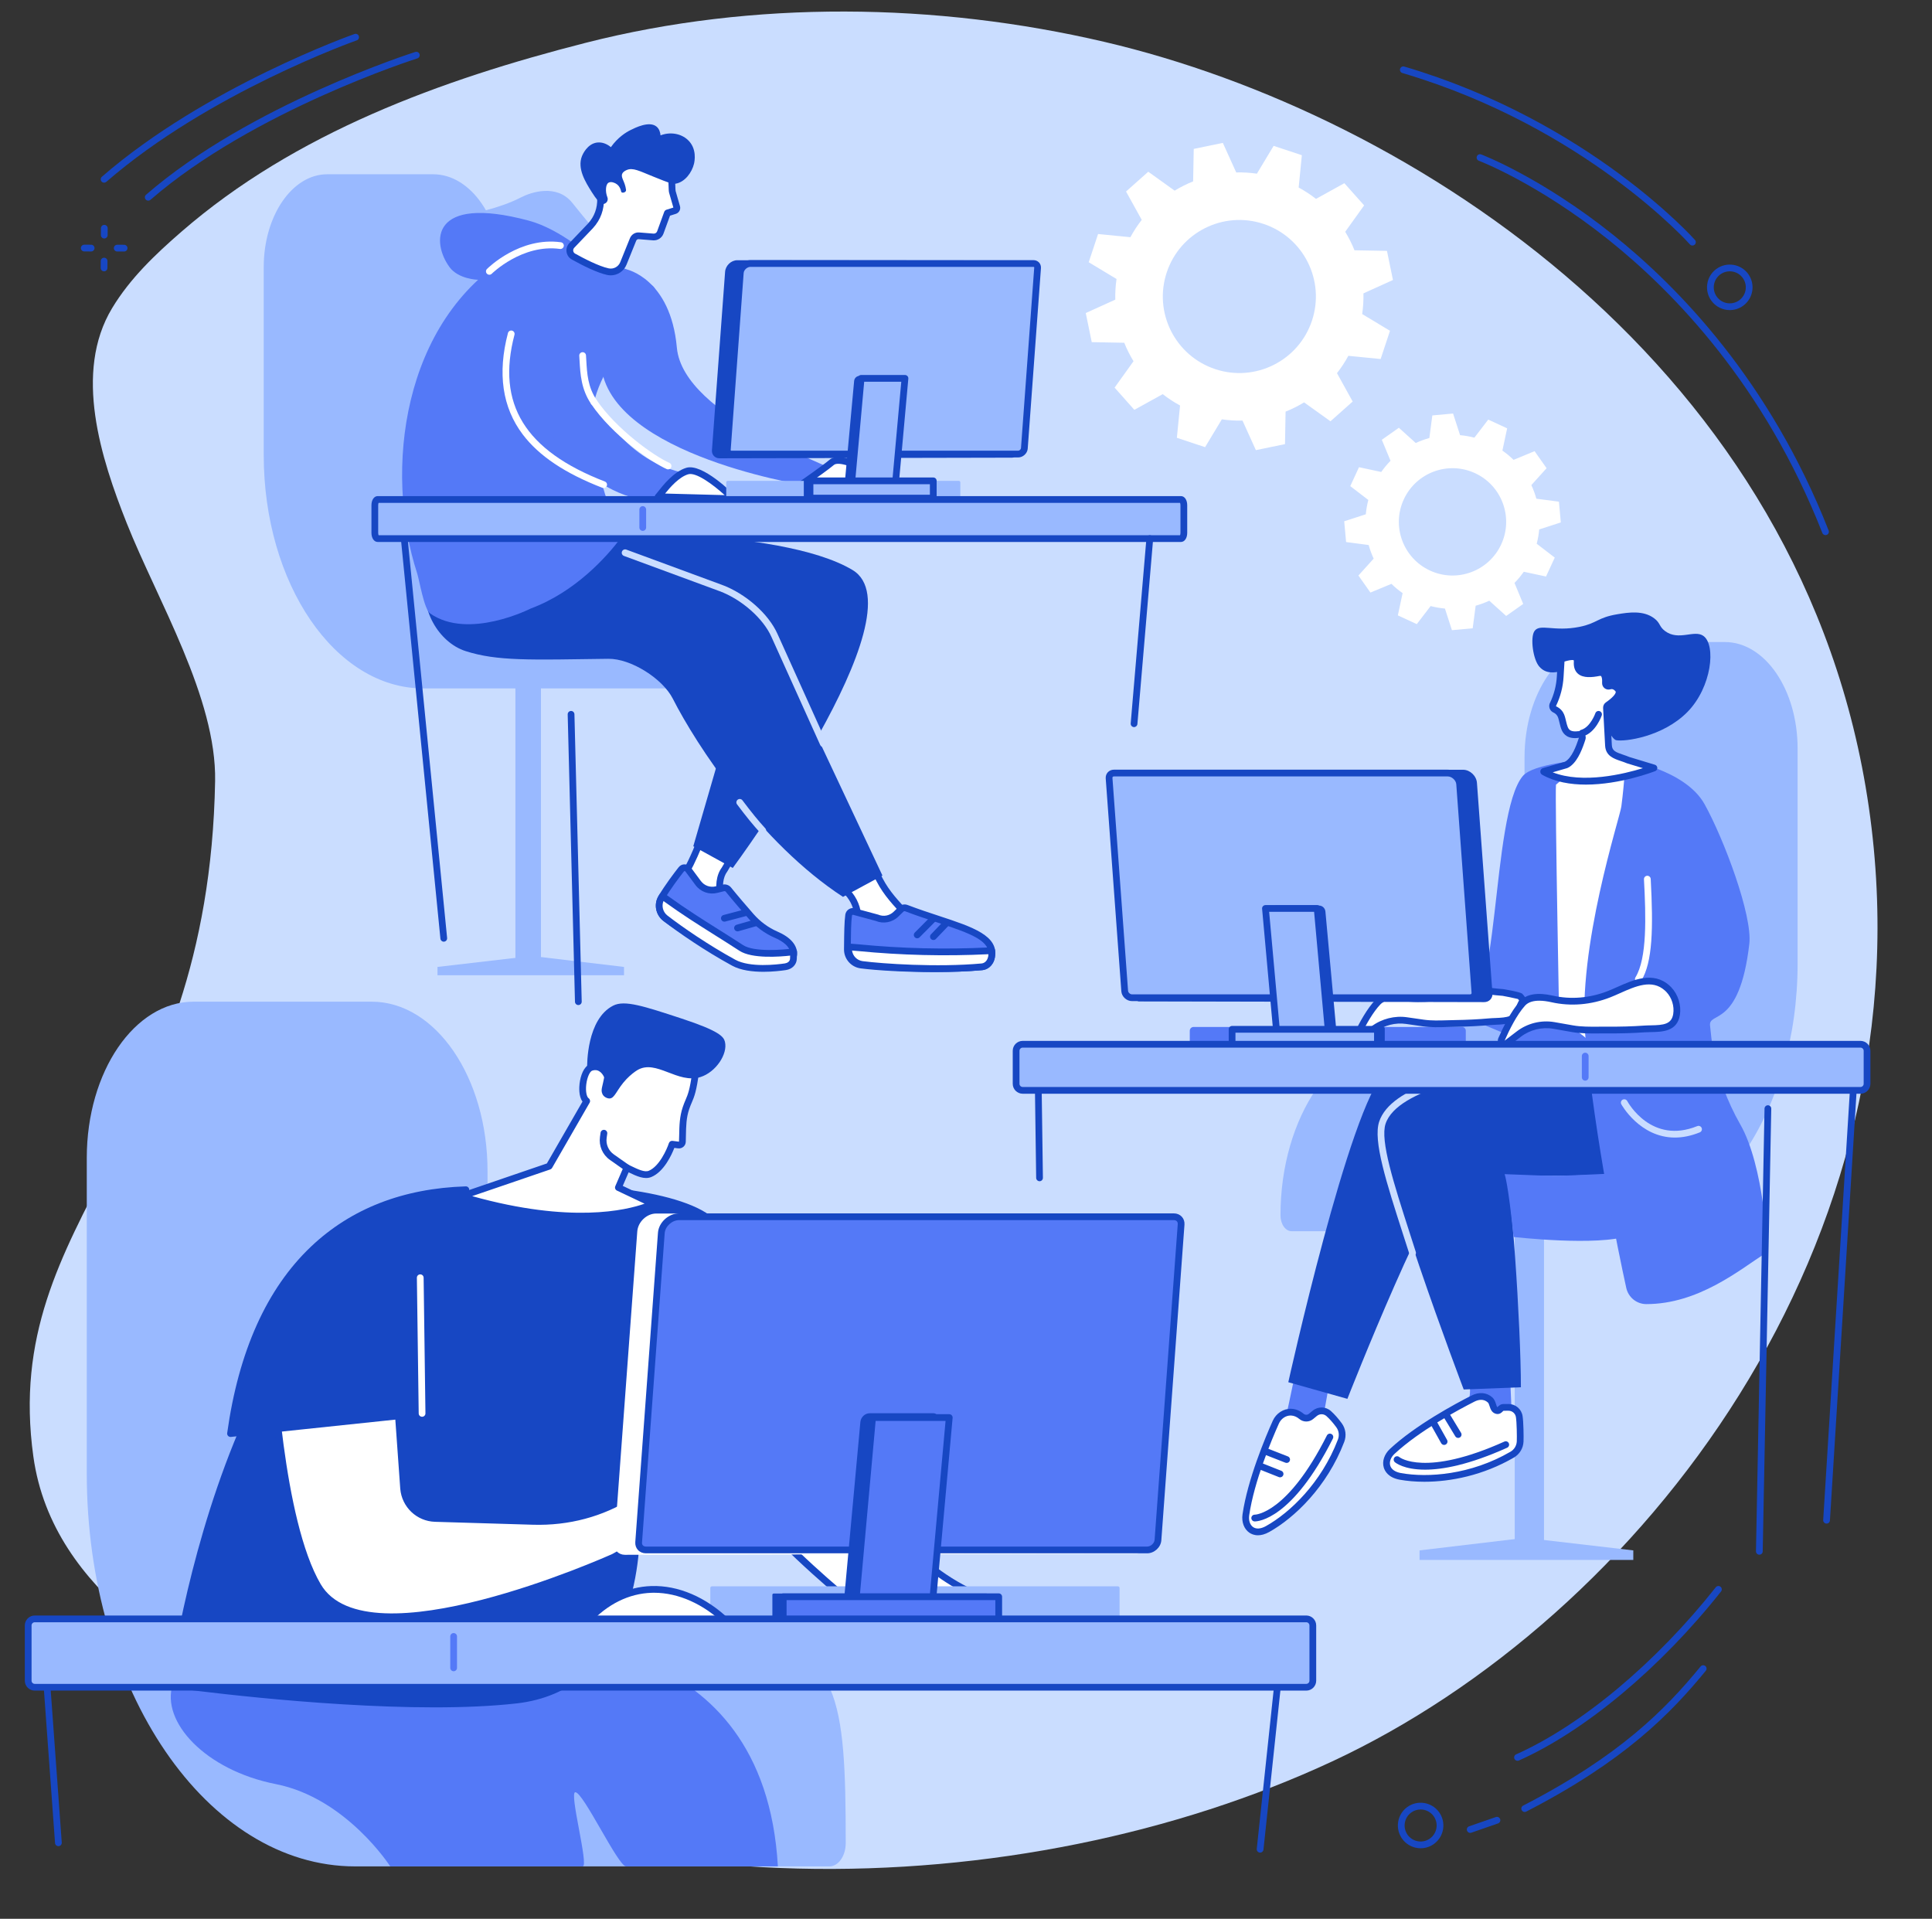 <?xml version="1.0" encoding="UTF-8" standalone="no"?><svg xmlns="http://www.w3.org/2000/svg" xmlns:xlink="http://www.w3.org/1999/xlink" fill="#1747c3" height="1896.4" preserveAspectRatio="xMidYMid meet" version="1" viewBox="316.6 320.0 1909.6 1896.4" width="1909.6" zoomAndPan="magnify"><rect x="316.6" y="320.0" width="1909.6" height="1896.4" fill="#333333" stroke="none"/><g><g id="change1_1"><path d="M 2163.805 1118.055 C 2101.242 684.465 1713.543 432.805 1408.344 361.418 C 1242.07 322.535 1061.391 319.984 895.488 362.32 C 752.742 398.746 608.352 451.352 495.82 549.098 C 469.996 571.52 445.176 595.121 427.441 624.512 C 389.008 688.223 416.527 773.305 441.832 836.988 C 472.059 913.074 530.699 1009.617 529.219 1092.051 C 522.863 1446.117 316.555 1521.801 349.566 1759.508 C 368.812 1898.129 510.211 1964.23 580.34 2011.609 C 883.504 2216.41 1325.762 2204.148 1633.293 2060.891 C 1936.836 1919.48 2226.125 1549.969 2163.805 1118.055" fill="#caddff"/></g><g id="change2_1"><path d="M 1730.051 883.918 C 1703.461 871.641 1691.848 840.137 1704.121 813.547 C 1716.406 786.957 1747.902 775.355 1774.492 787.629 C 1801.082 799.902 1812.691 831.41 1800.418 858 C 1788.133 884.59 1756.641 896.191 1730.051 883.918 Z M 1844.699 889.789 L 1853.336 871.094 L 1835.484 857.395 C 1836.715 852.707 1837.539 847.984 1837.949 843.262 L 1859.324 836.336 L 1857.453 815.828 L 1835.141 812.887 C 1833.863 808.277 1832.211 803.781 1830.191 799.438 L 1845.262 782.738 L 1833.387 765.898 L 1812.625 774.5 C 1809.262 771.184 1805.551 768.113 1801.582 765.34 L 1806.281 743.336 L 1787.586 734.703 L 1773.898 752.555 C 1769.211 751.332 1764.477 750.5 1759.754 750.09 L 1752.828 728.715 L 1732.32 730.586 L 1729.391 752.895 C 1724.781 754.176 1720.273 755.828 1715.941 757.848 L 1699.242 742.777 L 1682.402 754.652 L 1691.004 775.414 C 1687.672 778.789 1684.617 782.484 1681.832 786.457 L 1659.84 781.754 L 1651.207 800.453 L 1669.059 814.152 C 1667.824 818.84 1667.004 823.562 1666.582 828.285 L 1645.219 835.207 L 1647.09 855.719 L 1669.398 858.66 C 1670.676 863.27 1672.32 867.766 1674.352 872.109 L 1659.27 888.809 L 1671.145 905.645 L 1691.906 897.035 C 1695.281 900.363 1698.988 903.434 1702.957 906.207 L 1698.246 928.211 L 1716.957 936.844 L 1730.645 918.992 C 1735.332 920.211 1740.066 921.035 1744.789 921.457 L 1751.699 942.832 L 1772.211 940.961 L 1775.152 918.648 C 1779.762 917.371 1784.266 915.719 1788.602 913.688 L 1805.301 928.77 L 1822.137 916.895 L 1813.539 896.133 C 1816.867 892.758 1819.926 889.062 1822.707 885.09 L 1844.699 889.789" fill="#ffffff"/></g><g id="change2_2"><path d="M 1517.785 684.844 C 1478.133 671.699 1456.645 628.906 1469.805 589.258 C 1482.938 549.609 1525.738 528.121 1565.391 541.266 C 1605.039 554.398 1626.527 597.199 1613.383 636.852 C 1600.234 676.5 1557.434 697.988 1517.785 684.844 Z M 1681.234 674.824 L 1690.48 646.934 L 1662.988 630.383 C 1663.977 623.543 1664.387 616.715 1664.227 609.945 L 1693.406 596.727 L 1687.477 567.945 L 1655.383 567.355 C 1652.844 561.027 1649.766 554.91 1646.215 549.082 L 1664.914 522.992 L 1645.375 501.055 L 1617.332 516.562 C 1612.004 512.387 1606.289 508.633 1600.211 505.344 L 1603.363 473.398 L 1575.469 464.156 L 1558.922 491.648 C 1552.082 490.672 1545.25 490.246 1538.484 490.422 L 1525.262 461.23 L 1496.496 467.168 L 1495.895 499.266 C 1489.555 501.805 1483.449 504.879 1477.621 508.434 L 1451.543 489.734 L 1429.59 509.27 L 1445.102 537.312 C 1440.922 542.629 1437.172 548.359 1433.883 554.438 L 1401.938 551.285 L 1392.695 579.176 L 1420.188 595.727 C 1419.199 602.566 1418.785 609.395 1418.961 616.164 L 1389.766 629.383 L 1395.695 658.164 L 1427.805 658.75 C 1430.344 665.082 1433.406 671.195 1436.973 677.012 L 1418.273 703.105 L 1437.797 725.055 L 1465.852 709.547 C 1471.168 713.723 1476.895 717.465 1482.977 720.766 L 1479.824 752.699 L 1507.715 761.941 L 1524.262 734.449 C 1531.105 735.438 1537.934 735.852 1544.699 735.688 L 1557.922 764.879 L 1586.703 758.938 L 1587.277 726.844 C 1593.617 724.305 1599.734 721.227 1605.562 717.676 L 1631.656 736.375 L 1653.594 716.84 L 1638.086 688.797 C 1642.262 683.48 1646.016 677.75 1649.305 671.672 L 1681.234 674.824" fill="#ffffff"/></g><g id="change3_1"><path d="M 812.785 591.77 L 812.785 678.73 C 812.785 763.762 859.91 832.703 918.039 832.703 C 976.168 832.703 1023.297 901.633 1023.297 986.672 C 1023.297 994.246 1018.988 1000.395 1013.68 1000.395 L 735.055 1000.395 C 647.91 1000.395 577.262 897.051 577.262 769.562 L 577.262 584.035 C 577.262 533.336 605.363 492.23 640.023 492.23 L 744.738 492.23 C 782.316 492.23 812.785 536.797 812.785 591.77" fill="#99b9ff"/></g><g id="change3_2"><path d="M 826.027 1275.289 L 851.277 1275.289 L 851.277 964.84 L 826.027 964.84 L 826.027 1275.289" fill="#99b9ff"/></g><g id="change3_3"><path d="M 933.379 1275.648 L 846.109 1265.289 L 838.105 1265.289 L 749.012 1275.648 L 749.012 1283.871 L 933.379 1283.871 L 933.379 1275.648" fill="#99b9ff"/></g><g id="change2_3"><path d="M 1136.539 1183.23 L 1154.102 1201.801 C 1160.781 1208.879 1164.559 1218.23 1164.66 1227.98 L 1164.809 1242.02 L 1216.43 1227.789 C 1205.172 1215.711 1193.801 1204.559 1186.172 1189.898 L 1170.199 1159.199 L 1136.539 1183.23" fill="#ffffff"/></g><g id="change4_1"><path d="M 1141.59 1183.719 L 1156.52 1199.52 C 1163.809 1207.219 1167.879 1217.32 1167.988 1227.949 L 1168.09 1237.66 L 1210.219 1226.039 C 1210.121 1225.93 1210.02 1225.828 1209.922 1225.719 C 1199.738 1214.93 1190.129 1204.73 1183.211 1191.43 L 1169.02 1164.141 Z M 1164.809 1245.359 C 1164.09 1245.359 1163.391 1245.129 1162.801 1244.691 C 1161.969 1244.059 1161.48 1243.09 1161.469 1242.059 L 1161.32 1228.02 C 1161.23 1219.07 1157.801 1210.578 1151.68 1204.09 L 1134.121 1185.52 C 1133.461 1184.82 1133.129 1183.871 1133.219 1182.91 C 1133.32 1181.949 1133.82 1181.078 1134.609 1180.52 L 1168.27 1156.488 C 1169.051 1155.93 1170.039 1155.73 1170.98 1155.961 C 1171.922 1156.18 1172.719 1156.809 1173.16 1157.66 L 1189.129 1188.359 C 1195.621 1200.84 1204.922 1210.699 1214.77 1221.148 C 1216.129 1222.59 1217.5 1224.051 1218.871 1225.512 C 1219.66 1226.359 1219.949 1227.57 1219.641 1228.691 C 1219.32 1229.809 1218.441 1230.691 1217.32 1231 L 1165.691 1245.238 C 1165.398 1245.32 1165.102 1245.359 1164.809 1245.359" fill="inherit"/></g><g id="change5_1"><path d="M 1155.391 1224.488 C 1154.328 1232.031 1154.309 1245.699 1154.16 1258.25 C 1154.07 1266.129 1159.961 1272.781 1167.738 1273.781 C 1189.738 1276.621 1244.66 1279.422 1287.16 1275.539 C 1290.07 1275.281 1295.211 1273.148 1296.648 1265.852 C 1301.461 1241.34 1259.02 1235.328 1212.5 1217.551 C 1210.68 1216.852 1208.609 1217.27 1207.211 1218.629 L 1202.199 1223.512 C 1197.18 1228.398 1189.73 1229.781 1183.301 1227.031 L 1161.32 1221.121 C 1158.719 1220.012 1155.781 1221.68 1155.391 1224.488" fill="#5479f7"/></g><g id="change4_2"><path d="M 1155.391 1224.488 L 1155.41 1224.488 Z M 1159.629 1224.109 C 1159.449 1224.109 1159.289 1224.172 1159.18 1224.23 C 1159.02 1224.32 1158.75 1224.531 1158.691 1224.949 C 1157.77 1231.48 1157.648 1243.051 1157.539 1254.23 L 1157.5 1258.289 C 1157.43 1264.441 1162.012 1269.68 1168.172 1270.48 C 1188.07 1273.039 1243.32 1276.191 1286.859 1272.219 C 1287.73 1272.141 1292.148 1271.43 1293.371 1265.211 C 1296.352 1250.059 1277.129 1242.941 1242.922 1231.66 C 1232.77 1228.32 1222.281 1224.859 1211.309 1220.672 C 1210.699 1220.43 1210 1220.57 1209.539 1221.02 L 1204.52 1225.898 C 1198.578 1231.68 1189.852 1233.352 1182.219 1230.191 L 1160.012 1224.191 C 1159.871 1224.129 1159.75 1224.109 1159.629 1224.109 Z M 1239.531 1280.762 C 1210.73 1280.762 1182.738 1279.078 1167.32 1277.09 C 1157.809 1275.859 1150.719 1267.75 1150.828 1258.211 L 1150.871 1254.172 C 1150.988 1242.77 1151.109 1230.98 1152.09 1224.02 C 1152.422 1221.641 1153.809 1219.602 1155.898 1218.422 C 1157.898 1217.289 1160.25 1217.129 1162.379 1217.961 L 1184.621 1223.961 C 1189.82 1226.191 1195.809 1225.078 1199.871 1221.121 L 1204.891 1216.238 C 1207.199 1213.988 1210.66 1213.281 1213.691 1214.441 C 1224.512 1218.578 1234.93 1222.012 1245.012 1225.328 C 1278.059 1236.23 1304.172 1244.828 1299.922 1266.488 C 1298.262 1274.93 1292.172 1278.43 1287.461 1278.859 C 1272.68 1280.211 1255.969 1280.762 1239.531 1280.762" fill="inherit"/></g><g id="change2_4"><path d="M 1155.359 1255.84 C 1155.359 1255.84 1155.328 1257.121 1155.328 1257.73 C 1155.238 1265.609 1161.129 1272.262 1168.898 1273.262 C 1190.898 1276.102 1244.66 1279.422 1287.16 1275.539 C 1290.07 1275.281 1295.211 1273.148 1296.648 1265.852 C 1297.078 1263.609 1296.809 1259.578 1296.809 1259.578 L 1293.801 1259.73 C 1250.859 1261.852 1207.82 1260.82 1165.031 1256.629 L 1155.359 1255.84" fill="#ffffff"/></g><g id="change4_3"><path d="M 1158.762 1259.461 C 1159.461 1264.859 1163.75 1269.238 1169.328 1269.949 C 1188.57 1272.441 1242.621 1276.25 1286.859 1272.219 C 1287.73 1272.141 1292.148 1271.43 1293.371 1265.211 C 1293.48 1264.672 1293.531 1263.898 1293.551 1263.078 C 1250.73 1265.18 1207.379 1264.129 1164.699 1259.949 Z M 1243.621 1280.641 C 1211.711 1280.641 1181.828 1278.289 1168.48 1276.57 C 1158.969 1275.34 1151.879 1267.23 1151.988 1257.691 L 1152.031 1255.77 C 1152.051 1254.859 1152.441 1253.988 1153.121 1253.371 C 1153.809 1252.75 1154.719 1252.441 1155.629 1252.52 L 1165.301 1253.309 C 1207.84 1257.469 1251 1258.512 1293.641 1256.398 L 1296.648 1256.25 C 1298.449 1256.148 1300.02 1257.539 1300.141 1259.352 C 1300.172 1259.809 1300.43 1263.898 1299.922 1266.488 C 1298.262 1274.93 1292.172 1278.43 1287.461 1278.859 C 1273.359 1280.148 1258.281 1280.641 1243.621 1280.641" fill="inherit"/></g><g id="change4_4"><path d="M 1223.172 1247.352 C 1222.32 1247.352 1221.469 1247.031 1220.82 1246.379 C 1219.512 1245.078 1219.512 1242.969 1220.801 1241.672 L 1237.129 1225.262 C 1238.43 1223.961 1240.539 1223.949 1241.84 1225.25 C 1243.148 1226.551 1243.148 1228.66 1241.852 1229.961 L 1225.531 1246.371 C 1224.879 1247.031 1224.02 1247.352 1223.172 1247.352" fill="inherit"/></g><g id="change4_5"><path d="M 1239.199 1249.051 C 1238.371 1249.051 1237.539 1248.75 1236.898 1248.129 C 1235.57 1246.859 1235.52 1244.738 1236.801 1243.422 L 1249.84 1229.801 C 1251.109 1228.469 1253.219 1228.422 1254.551 1229.699 C 1255.879 1230.969 1255.93 1233.078 1254.648 1234.41 L 1241.609 1248.031 C 1240.961 1248.711 1240.078 1249.051 1239.199 1249.051" fill="inherit"/></g><g id="change2_5"><path d="M 989.215 1190.719 C 1003.77 1170.102 1017.48 1127.449 1017.48 1127.449 L 1049.93 1150.16 L 1032.77 1179.34 C 1027.039 1186.859 1027.012 1198.219 1029.352 1207.398 L 1035.531 1224.43 L 989.215 1190.719" fill="#ffffff"/></g><g id="change4_6"><path d="M 993.777 1189.922 L 1028.68 1215.32 L 1026.219 1208.539 C 1026.18 1208.441 1026.148 1208.328 1026.121 1208.23 C 1023.078 1196.27 1024.531 1184.801 1030 1177.488 L 1045.488 1151.129 L 1019.23 1132.738 C 1015.531 1143.602 1005.172 1172.352 993.777 1189.922 Z M 1035.531 1227.762 C 1034.84 1227.762 1034.148 1227.551 1033.57 1227.129 L 987.254 1193.41 C 985.781 1192.34 985.441 1190.289 986.492 1188.801 C 1000.59 1168.82 1014.172 1126.852 1014.309 1126.43 C 1014.629 1125.422 1015.422 1124.621 1016.422 1124.289 C 1017.422 1123.949 1018.531 1124.109 1019.391 1124.719 L 1051.84 1147.43 C 1053.262 1148.43 1053.68 1150.352 1052.801 1151.852 L 1035.648 1181.031 C 1035.578 1181.148 1035.5 1181.262 1035.422 1181.359 C 1031.102 1187.039 1030.02 1196.398 1032.539 1206.422 L 1038.66 1223.301 C 1039.16 1224.672 1038.699 1226.219 1037.531 1227.102 C 1036.941 1227.539 1036.23 1227.762 1035.531 1227.762" fill="inherit"/></g><g id="change5_2"><path d="M 989.957 1179.23 C 985.258 1185.211 976.754 1196.441 970.332 1207.219 C 966.301 1213.98 968.055 1222.699 974.273 1227.512 C 982.66 1233.988 1008.461 1250.531 1025.27 1261.172 C 1035.191 1267.441 1046.531 1271.07 1058.238 1271.73 L 1074.84 1272.648 C 1080.148 1272.949 1085.5 1272.469 1090.621 1271.031 C 1095.719 1269.602 1100.879 1267.23 1101.102 1263.52 C 1101.691 1253.699 1092.012 1247.352 1083.531 1243.699 C 1073.969 1239.57 1065.531 1233.191 1058.672 1225.32 C 1051.5 1217.109 1042.77 1206.949 1036.609 1199.289 C 1035.391 1197.77 1033.41 1197.102 1031.52 1197.57 L 1024.738 1199.238 C 1017.949 1200.922 1010.828 1198.352 1006.66 1192.711 L 996.758 1179.34 C 995.07 1177.07 991.703 1177.012 989.957 1179.23" fill="#5479f7"/></g><g id="change4_7"><path d="M 989.957 1179.23 L 989.977 1179.23 Z M 993.309 1180.93 C 993.102 1180.93 992.809 1181 992.578 1181.289 C 988.07 1187.02 979.559 1198.238 973.195 1208.922 C 970.047 1214.211 971.387 1221.059 976.309 1224.871 C 984.762 1231.398 1011.73 1248.648 1027.051 1258.352 C 1036.461 1264.301 1047.309 1267.781 1058.422 1268.398 L 1075.02 1269.328 C 1080.199 1269.609 1085.141 1269.109 1089.719 1267.82 C 1095.98 1266.059 1097.73 1264.109 1097.77 1263.32 C 1098.25 1255.379 1089.57 1249.93 1082.211 1246.762 C 1072.488 1242.559 1063.48 1235.91 1056.16 1227.512 C 1049.578 1219.98 1040.398 1209.328 1034.012 1201.379 C 1033.602 1200.871 1032.949 1200.648 1032.32 1200.801 L 1025.539 1202.48 C 1017.43 1204.48 1008.961 1201.43 1003.98 1194.699 L 994.078 1181.32 C 993.828 1180.988 993.496 1180.93 993.32 1180.93 C 993.316 1180.93 993.312 1180.93 993.309 1180.93 Z M 1077.82 1276.07 C 1076.77 1276.07 1075.719 1276.039 1074.648 1275.98 L 1058.051 1275.051 C 1045.809 1274.371 1033.852 1270.539 1023.488 1263.98 C 1004.648 1252.059 980.469 1236.512 972.234 1230.148 C 964.645 1224.281 962.598 1213.691 967.469 1205.512 C 974.023 1194.512 982.73 1183.031 987.336 1177.172 C 988.816 1175.289 990.988 1174.148 993.422 1174.27 C 995.812 1174.301 998.008 1175.43 999.434 1177.359 L 1009.34 1190.73 C 1012.719 1195.289 1018.449 1197.359 1023.941 1196.012 L 1030.719 1194.328 C 1033.852 1193.551 1037.18 1194.68 1039.211 1197.199 C 1045.531 1205.059 1054.641 1215.641 1061.18 1223.129 C 1067.852 1230.781 1076.039 1236.828 1084.859 1240.629 C 1098.219 1246.398 1104.98 1254.379 1104.43 1263.719 C 1104.148 1268.371 1099.809 1271.91 1091.52 1274.238 C 1087.191 1275.461 1082.59 1276.07 1077.82 1276.07" fill="inherit"/></g><g id="change2_6"><path d="M 971.305 1205.602 C 971.305 1205.602 970.645 1206.691 970.332 1207.219 C 966.301 1213.98 968.055 1222.699 974.273 1227.512 C 987.27 1237.551 1013.172 1255.82 1041.719 1271.441 C 1057.969 1280.32 1086.75 1276.379 1092.879 1275.461 C 1097.148 1274.828 1100.68 1271.93 1100.828 1267.59 L 1101.051 1260.672 C 1101.051 1260.672 1063.461 1266.121 1049.328 1256.922 C 1024.262 1240.602 1000.262 1226.609 976.027 1209.031 L 971.305 1205.602" fill="#ffffff"/></g><g id="change4_8"><path d="M 972.398 1210.52 C 970.344 1215.52 971.867 1221.441 976.309 1224.871 C 991.273 1236.441 1016.73 1253.969 1043.32 1268.512 C 1057.949 1276.512 1084.57 1273.328 1092.391 1272.172 C 1094.68 1271.828 1097.398 1270.391 1097.488 1267.488 L 1097.59 1264.461 C 1087.309 1265.609 1059.852 1267.75 1047.512 1259.711 C 1039.359 1254.398 1031.211 1249.27 1023.32 1244.309 C 1006.441 1233.68 990.488 1223.629 974.07 1211.73 Z M 1071.219 1280.469 C 1060.559 1280.469 1048.789 1279.102 1040.121 1274.359 C 1013.199 1259.641 987.398 1241.871 972.234 1230.148 C 964.645 1224.281 962.598 1213.691 967.469 1205.512 L 968.457 1203.871 C 968.941 1203.078 969.734 1202.52 970.648 1202.34 C 971.559 1202.148 972.508 1202.359 973.262 1202.91 L 977.984 1206.328 C 994.227 1218.109 1010.078 1228.102 1026.871 1238.672 C 1034.781 1243.641 1042.949 1248.789 1051.148 1254.129 C 1061.859 1261.109 1090.461 1258.828 1100.57 1257.371 C 1101.539 1257.23 1102.539 1257.52 1103.27 1258.18 C 1104.012 1258.84 1104.41 1259.789 1104.379 1260.781 L 1104.16 1267.699 C 1103.969 1273.379 1099.641 1277.828 1093.371 1278.762 C 1088.48 1279.488 1080.238 1280.469 1071.219 1280.469" fill="inherit"/></g><g id="change4_9"><path d="M 1032.57 1230.91 C 1031.09 1230.91 1029.738 1229.922 1029.352 1228.43 C 1028.879 1226.648 1029.941 1224.82 1031.719 1224.352 L 1054.051 1218.441 C 1055.828 1217.969 1057.648 1219.031 1058.121 1220.809 C 1058.59 1222.59 1057.531 1224.422 1055.75 1224.891 L 1033.422 1230.801 C 1033.141 1230.871 1032.852 1230.91 1032.57 1230.91" fill="inherit"/></g><g id="change4_10"><path d="M 1045.57 1240.5 C 1044.121 1240.5 1042.781 1239.539 1042.359 1238.078 C 1041.859 1236.309 1042.891 1234.461 1044.66 1233.961 L 1062.75 1228.801 C 1064.52 1228.281 1066.359 1229.32 1066.871 1231.09 C 1067.371 1232.859 1066.352 1234.699 1064.578 1235.211 L 1046.48 1240.371 C 1046.18 1240.461 1045.871 1240.5 1045.57 1240.5" fill="inherit"/></g><g id="change4_11"><path d="M 881.887 846.684 C 881.887 846.684 1086.465 839.828 1159.195 883.328 C 1228.301 924.66 1040.867 1177.84 1040.867 1177.84 L 1001.855 1156.383 L 1051.164 986.625 C 1054.605 974.18 1047.395 961.277 1035.02 957.75 L 858.449 907.355 L 881.887 846.684" fill="inherit"/></g><g id="change4_12"><path d="M 776.828 963.516 C 808.086 973.484 839.715 972.191 917.891 971.113 C 940.102 970.812 971.527 990.672 981.617 1010.551 C 1004.777 1056.184 1068.191 1153.191 1149.824 1206.43 L 1188.816 1185.34 L 1076 945.395 C 1066.918 924.84 1049.926 908.863 1028.914 901.121 L 831.691 828.453 C 831.691 828.453 780.164 812.281 750.184 867.137 C 744.828 876.934 741.188 885.766 738.82 893.676 C 730.703 920.773 749.98 954.961 776.828 963.516" fill="inherit"/></g><g id="change1_2"><path d="M 1130.371 1058.312 C 1129.098 1058.312 1127.891 1057.578 1127.328 1056.352 L 1079.09 949.477 C 1071.043 931.242 1049.453 912.238 1027.754 904.242 L 933.316 869.441 C 931.59 868.809 930.703 866.891 931.34 865.164 C 931.977 863.434 933.898 862.551 935.621 863.184 L 1030.066 897.992 C 1053.672 906.684 1076.328 926.734 1085.176 946.754 L 1133.406 1053.609 C 1134.16 1055.277 1133.418 1057.258 1131.738 1058.02 C 1131.297 1058.223 1130.836 1058.312 1130.371 1058.312" fill="#caddff"/></g><g id="change1_3"><path d="M 1070.5 1144.199 C 1069.609 1144.199 1068.711 1143.84 1068.059 1143.129 C 1061.57 1136.129 1053.852 1126.672 1045.109 1115 C 1044 1113.52 1044.301 1111.43 1045.77 1110.328 C 1047.25 1109.23 1049.34 1109.52 1050.441 1111 C 1059.051 1122.48 1066.621 1131.77 1072.949 1138.602 C 1074.199 1139.949 1074.121 1142.059 1072.77 1143.309 C 1072.129 1143.91 1071.309 1144.199 1070.5 1144.199" fill="#caddff"/></g><g id="change5_3"><path d="M 985.613 663.586 C 979.363 594.715 935.238 586.043 935.238 586.043 C 935.238 586.043 916.281 576.438 910.648 671.41 C 905.012 766.375 1109.133 799.039 1109.133 799.039 C 1109.133 799.039 1112.055 796.609 1136.465 783.133 C 1145.273 782.484 991.859 732.457 985.613 663.586" fill="#5479f7"/></g><g id="change3_4"><path d="M 781.457 531.211 C 781.457 531.211 808.961 526.727 831.816 514.965 C 841.25 510.109 866.66 501.344 882.109 520.289 C 893.418 534.156 907.805 552.816 924.172 569.09 C 930.965 575.844 933.184 586.133 933.184 586.133 C 933.184 586.133 911.605 582.086 872.258 569.078 C 832.91 556.078 781.457 531.211 781.457 531.211" fill="#99b9ff"/></g><g id="change5_4"><path d="M 840.988 921.508 C 840.988 921.508 779.609 952.793 741.754 926.309 C 735.73 922.094 731.168 893.586 728.941 886.734 C 695.727 784.48 714.48 636.75 821.492 572.234 C 861.211 548.285 908.77 571.695 935.234 586.051 C 944.875 591.273 958.621 600.562 960.152 601.461 C 984.871 616 899.848 673.617 901.57 737.688 C 902.605 776.219 920.398 832.793 927.836 838.648 C 932.078 841.977 933.02 848.012 929.762 852.324 C 916.68 869.602 885.773 904.875 840.988 921.508" fill="#5479f7"/></g><g id="change5_5"><path d="M 911.547 622.242 C 913.973 641.312 884.566 682.27 898.324 707.141 C 942.215 786.496 992.051 786.859 1009.422 790.301 L 980.188 815.641 C 980.188 815.641 877.664 833.219 824.18 671.113 C 824.18 671.113 803.582 607.012 849.383 591.168 C 858.914 587.871 871.453 585.957 883.445 590.652 C 904.223 598.777 910.734 619.492 911.547 622.242" fill="#5479f7"/></g><g id="change5_6"><path d="M 788.57 596.48 C 788.57 596.48 769.703 595.906 760.988 584.098 C 743.25 560.07 741.152 511.793 839.273 538.078 C 871.301 546.664 902.605 575.512 902.605 575.512 L 929.422 605.262 L 788.57 596.48" fill="#5479f7"/></g><g id="change2_7"><path d="M 800.277 591.535 C 799.426 591.535 798.57 591.211 797.922 590.555 C 796.621 589.254 796.621 587.152 797.918 585.852 C 799.227 584.539 830.395 553.879 870.996 559.43 C 872.82 559.68 874.098 561.352 873.848 563.18 C 873.598 565.004 871.91 566.27 870.094 566.031 C 832.824 560.922 802.93 590.27 802.633 590.566 C 801.984 591.211 801.129 591.535 800.277 591.535" fill="#ffffff"/></g><g id="change2_8"><path d="M 913.258 802.367 C 912.859 802.367 912.449 802.297 912.055 802.148 C 875.09 787.844 849.328 770.59 833.297 749.406 C 813.109 722.738 808.188 689.008 818.664 649.156 C 819.129 647.383 820.949 646.316 822.734 646.781 C 824.512 647.246 825.578 649.078 825.109 650.852 C 807.121 719.293 835.512 765.383 914.461 795.93 C 916.176 796.59 917.031 798.523 916.367 800.238 C 915.855 801.559 914.594 802.367 913.258 802.367" fill="#ffffff"/></g><g id="change2_9"><path d="M 976.934 783.895 C 976.48 783.895 976.023 783.805 975.582 783.609 C 960.547 776.922 921.941 750.344 900.828 719.188 C 899.797 717.664 900.191 715.582 901.719 714.551 C 903.242 713.52 905.312 713.914 906.348 715.438 C 925.777 744.121 962.941 770.699 978.289 777.516 C 979.973 778.262 980.73 780.234 979.98 781.91 C 979.43 783.16 978.211 783.895 976.934 783.895" fill="#ffffff"/></g><g id="change2_10"><path d="M 903.586 720.652 C 902.52 720.652 901.469 720.148 900.824 719.191 C 891.043 704.75 890.188 689.723 889.438 676.469 C 889.344 674.84 889.254 673.234 889.148 671.637 C 889.023 669.805 890.414 668.219 892.25 668.098 C 894.059 667.961 895.676 669.367 895.797 671.199 C 895.906 672.816 896 674.445 896.094 676.086 C 896.828 689.09 897.594 702.535 906.344 715.449 C 907.375 716.977 906.977 719.047 905.453 720.078 C 904.879 720.473 904.23 720.652 903.586 720.652" fill="#ffffff"/></g><g id="change5_7"><path d="M 1048.648 825.395 C 1022.129 796.152 982.223 790.309 954.953 825.395 L 1048.648 825.395" fill="#5479f7"/></g><g id="change2_11"><path d="M 967.102 810.949 C 968.523 810.109 981.574 789.777 995.91 785.551 C 1010.238 781.312 1041.43 812.934 1041.43 812.934 L 967.102 810.949" fill="#ffffff"/></g><g id="change4_13"><path d="M 965.402 808.082 C 965.398 808.082 965.398 808.082 965.398 808.082 C 965.398 808.082 965.398 808.082 965.402 808.082 Z M 973.988 807.797 L 1032.895 809.359 C 1020.984 798.531 1004.473 786.492 996.855 788.734 C 987.859 791.398 978.996 801.562 973.988 807.797 Z M 1041.434 816.25 C 1041.402 816.25 1041.371 816.25 1041.344 816.25 L 967.02 814.273 C 965.539 814.242 964.258 813.227 963.883 811.789 C 963.547 810.5 964.012 809.148 965.027 808.336 C 965.332 808.008 966.098 807.023 966.781 806.16 C 971.512 800.125 982.59 785.996 994.969 782.34 C 1010.754 777.66 1040.473 807.195 1043.805 810.586 C 1044.766 811.547 1045.031 813.004 1044.492 814.254 C 1043.965 815.469 1042.754 816.25 1041.434 816.25" fill="inherit"/></g><g id="change2_12"><path d="M 1174.098 787.098 C 1164.355 778.898 1145.18 771.434 1138.691 776.957 C 1132.191 782.484 1110.016 797.926 1110.016 797.926 C 1110.016 797.926 1116.273 806.516 1131.543 804.562 C 1146.812 802.621 1163.051 798.051 1168.574 800.98 C 1174.098 803.918 1183.844 795.285 1174.098 787.098" fill="#ffffff"/></g><g id="change4_14"><path d="M 1115.336 798.27 C 1118.09 800.129 1123.152 802.277 1131.117 801.266 C 1135.68 800.68 1140.336 799.863 1144.824 799.066 C 1156.254 797.055 1165.281 795.461 1170.141 798.043 C 1171.281 798.652 1173.301 797.82 1174.312 796.332 C 1176.074 793.727 1173.586 791.027 1171.949 789.656 C 1162.242 781.488 1145.09 775.895 1140.859 779.5 C 1135.809 783.797 1121.855 793.684 1115.336 798.27 Z M 1127.141 808.188 C 1113.539 808.188 1107.598 800.258 1107.32 799.883 C 1106.789 799.16 1106.586 798.258 1106.723 797.375 C 1106.871 796.492 1107.371 795.707 1108.117 795.184 C 1108.328 795.035 1130.234 779.777 1136.531 774.418 C 1145.559 766.738 1167.188 776.926 1176.246 784.551 C 1182.859 790.113 1182.316 796.387 1179.828 800.066 C 1176.914 804.402 1171.152 806.137 1167.016 803.926 C 1164.188 802.426 1154.512 804.125 1145.984 805.637 C 1141.41 806.445 1136.68 807.273 1131.957 807.879 C 1130.266 808.094 1128.648 808.188 1127.141 808.188" fill="inherit"/></g><g id="change2_13"><path d="M 917.527 588.488 C 923.895 589.836 930.305 586.414 932.754 580.355 L 942.363 556.578 C 943.324 554.281 945.645 552.871 948.117 553.055 L 962.352 554.207 C 965.387 554.445 968.211 552.633 969.254 549.758 L 976.262 530.52 C 976.273 530.492 976.297 530.469 976.328 530.457 L 983.641 528.172 C 985.098 527.707 985.922 526.172 985.5 524.695 L 981.188 509.668 C 980.348 506.73 981.402 491.352 978.402 490.914 C 978.402 490.914 931.688 463.594 912.898 481.547 C 907.922 486.305 906.07 493.512 907.504 500.262 L 909.316 508.805 C 911.359 518.426 909.992 528.594 904.902 536.992 C 903.543 539.238 901.953 541.352 900.148 543.312 L 881.742 562.602 C 878.594 565.898 879.395 571.309 883.375 573.531 C 892.445 578.582 907.473 586.363 917.527 588.488" fill="#ffffff"/></g><g id="change4_15"><path d="M 918.215 585.23 C 923.004 586.242 927.816 583.676 929.66 579.109 L 939.27 555.336 C 940.805 551.668 944.473 549.43 948.379 549.742 L 962.613 550.895 C 964.121 550.992 965.59 550.082 966.121 548.617 L 973.125 529.383 C 973.48 528.422 974.324 527.605 975.305 527.293 L 982.156 525.141 L 977.98 510.59 C 977.602 509.262 977.523 507.211 977.422 503.672 C 977.344 500.969 977.188 495.574 976.586 493.723 C 964.07 486.441 929.055 470.723 915.199 483.961 C 911.227 487.766 909.523 493.746 910.762 499.578 L 912.574 508.113 C 914.867 518.938 913.156 529.797 907.75 538.73 C 906.27 541.172 904.535 543.473 902.594 545.574 L 884.152 564.906 C 883.363 565.734 883.008 566.859 883.18 568 C 883.352 569.125 884.012 570.074 884.996 570.625 C 893.191 575.195 908.402 583.152 918.215 585.23 Z M 920.312 592.125 C 919.164 592.125 917.996 592 916.836 591.762 C 906.703 589.609 892.164 582.25 881.754 576.457 C 878.953 574.895 877.07 572.18 876.59 569 C 876.105 565.809 877.102 562.645 879.328 560.305 L 897.734 541.008 C 899.336 539.281 900.801 537.344 902.047 535.277 C 906.57 527.809 907.992 518.648 906.051 509.5 L 904.238 500.953 C 902.527 492.883 904.961 484.527 910.59 479.145 C 930.195 460.414 974.559 484.887 979.664 487.805 C 983.668 489.105 983.855 495.5 984.086 503.484 C 984.145 505.422 984.219 508.086 984.391 508.762 L 988.699 523.777 C 989.613 526.969 987.789 530.359 984.633 531.348 L 978.844 533.164 L 972.383 550.906 C 970.828 555.16 966.602 557.887 962.082 557.539 L 947.844 556.387 C 946.82 556.301 945.84 556.898 945.438 557.875 L 935.84 581.613 C 933.23 588.07 927.023 592.125 920.312 592.125" fill="inherit"/></g><g id="change4_16"><path d="M 935.383 507.625 C 934.305 499.168 929.988 495.652 931.594 491.797 C 932.477 489.699 934.641 488.688 935.875 488.117 C 941.988 485.273 948.578 489.027 962.215 494.488 C 979.148 501.254 981.051 502.164 984.621 501.504 C 993.703 499.824 1000.516 490.355 1002.547 481.887 C 1003.117 479.508 1005.797 466.805 996.293 458.117 C 989.426 451.848 978.93 450.152 969.48 453.77 C 969.227 451.152 968.371 447.359 965.355 444.996 C 958.207 439.371 944.594 446.172 939.828 448.547 C 935.422 450.746 927.398 455.566 920.398 465.438 C 919.008 464.262 913.73 460.066 906.938 460.848 C 896.836 462.039 892.238 473.227 891.82 474.289 C 886.938 486.688 895.312 499.988 901.633 510.039 C 906.18 517.258 908.133 518.863 911.508 522.176 C 912.176 521.961 913.031 521.684 913.914 521.391 C 916.559 520.543 917.949 517.637 916.965 515.031 L 916.898 514.855 C 915.855 512.098 915.352 509.141 915.594 506.195 C 915.785 503.855 916.438 501.48 918.148 500.531 C 920.914 498.988 924.703 501.102 925.246 501.402 C 928.707 503.34 930.078 506.852 930.617 509.496 C 930.977 511.238 935.738 510.418 935.383 507.625" fill="inherit"/></g><g id="change3_5"><path d="M 1035.891 818.309 L 1264.309 818.309 C 1265.125 818.309 1265.785 817.652 1265.785 816.836 L 1265.785 796.723 C 1265.785 795.906 1265.125 795.25 1264.309 795.25 L 1035.891 795.25 C 1035.07 795.25 1034.422 795.906 1034.422 796.723 L 1034.422 816.836 C 1034.422 817.652 1035.07 818.309 1035.891 818.309" fill="#99b9ff"/></g><g id="change4_17"><path d="M 755.211 1250.699 C 753.52 1250.699 752.066 1249.402 751.898 1247.684 L 709.027 814.043 C 708.844 812.219 710.184 810.582 712.016 810.402 C 713.832 810.227 715.477 811.566 715.66 813.391 L 758.531 1247.039 C 758.711 1248.863 757.375 1250.492 755.543 1250.68 C 755.43 1250.688 755.32 1250.699 755.211 1250.699" fill="inherit"/></g><g id="change4_18"><path d="M 1316.98 769 L 1027.723 769.609 C 1025.195 769.609 1023.445 767.773 1023.625 765.301 L 1036.625 588.859 C 1036.934 584.562 1040.953 580.512 1045.363 580.512 L 1330.699 580.77 L 1316.98 769" fill="inherit"/></g><g id="change4_19"><path d="M 1045.359 583.852 C 1042.82 583.852 1040.141 586.457 1039.941 589.113 L 1026.938 765.562 C 1026.93 765.73 1026.938 765.953 1027.059 766.082 C 1027.18 766.211 1027.418 766.281 1027.719 766.281 L 1313.883 765.68 L 1327.105 584.098 Z M 1316.973 769.008 L 1316.996 769.008 Z M 1027.73 772.949 C 1025.539 772.949 1023.57 772.121 1022.18 770.625 C 1020.809 769.148 1020.141 767.18 1020.289 765.066 L 1033.289 588.617 C 1033.75 582.426 1039.27 577.188 1045.359 577.188 L 1330.703 577.445 C 1331.625 577.445 1332.508 577.824 1333.133 578.508 C 1333.773 579.18 1334.09 580.09 1334.02 581.02 L 1320.301 769.242 C 1320.184 770.988 1318.73 772.336 1316.984 772.336 L 1027.73 772.949" fill="inherit"/></g><g id="change3_6"><path d="M 1322.949 768.785 L 1039.586 768.785 C 1037.066 768.785 1035.305 766.938 1035.484 764.465 L 1048.305 589.609 C 1048.668 584.746 1053.375 580.445 1058.348 580.445 L 1338.047 580.445 C 1340.578 580.445 1342.332 582.297 1342.156 584.77 L 1329.062 763.191 C 1328.848 766.16 1325.977 768.785 1322.949 768.785" fill="#99b9ff"/></g><g id="change4_20"><path d="M 1058.352 583.77 C 1055.129 583.77 1051.871 586.719 1051.641 589.848 L 1038.82 764.699 C 1038.809 764.84 1038.809 765.102 1038.941 765.242 C 1039.059 765.371 1039.301 765.441 1039.59 765.441 L 1322.953 765.441 C 1324.227 765.441 1325.664 764.156 1325.746 762.941 L 1338.832 584.516 C 1338.844 584.371 1338.844 584.113 1338.699 583.973 C 1338.594 583.84 1338.348 583.77 1338.051 583.77 Z M 1322.953 772.109 L 1039.59 772.109 C 1037.422 772.109 1035.449 771.281 1034.062 769.785 C 1032.68 768.309 1032.012 766.328 1032.168 764.215 L 1044.992 589.352 C 1045.473 582.719 1051.59 577.105 1058.352 577.105 L 1338.051 577.105 C 1340.234 577.105 1342.191 577.93 1343.598 579.43 C 1344.965 580.914 1345.625 582.887 1345.484 584.996 L 1332.402 763.438 C 1332.047 768.133 1327.719 772.109 1322.953 772.109" fill="inherit"/></g><g id="change4_21"><path d="M 1150.242 811.875 L 1193.602 811.875 L 1204.418 694 C 1204.551 692.582 1203.586 691.516 1202.188 691.516 L 1166.152 691.516 C 1163.387 691.516 1161.09 693.691 1160.824 696.543 L 1150.242 811.875" fill="inherit"/></g><g id="change3_7"><path d="M 1157.051 811.871 L 1200.418 811.871 L 1211.09 693.945 L 1167.719 693.945 L 1157.051 811.871" fill="#99b9ff"/></g><g id="change4_22"><path d="M 1160.703 808.539 L 1197.367 808.539 L 1207.434 697.289 L 1170.77 697.289 Z M 1200.406 815.211 L 1157.051 815.211 C 1156.117 815.211 1155.219 814.812 1154.586 814.121 C 1153.965 813.434 1153.652 812.504 1153.73 811.57 L 1164.398 693.648 C 1164.555 691.93 1165.996 690.617 1167.719 690.617 L 1211.074 690.617 C 1212.02 690.617 1212.906 691.008 1213.551 691.707 C 1214.184 692.395 1214.484 693.316 1214.395 694.25 L 1203.727 812.168 C 1203.582 813.891 1202.141 815.211 1200.406 815.211" fill="inherit"/></g><g id="change4_23"><path d="M 1231.836 814.07 L 1112.188 814.07 C 1111.566 814.07 1111.086 813.578 1111.086 812.969 L 1111.086 794.523 C 1111.086 793.914 1111.566 793.422 1112.188 793.422 L 1231.836 793.422 C 1232.43 793.422 1232.922 793.914 1232.922 794.523 L 1232.922 812.969 C 1232.922 813.578 1232.43 814.07 1231.836 814.07" fill="inherit"/></g><g id="change3_8"><path d="M 1239.051 812.258 L 1117.219 812.258 L 1117.219 795.23 L 1239.051 795.23 L 1239.051 812.258" fill="#99b9ff"/></g><g id="change4_24"><path d="M 1120.539 808.934 L 1235.715 808.934 L 1235.715 798.57 L 1120.539 798.57 Z M 1239.047 815.602 L 1117.207 815.602 C 1115.375 815.602 1113.875 814.102 1113.875 812.27 L 1113.875 795.238 C 1113.875 793.395 1115.375 791.906 1117.207 791.906 L 1239.047 791.906 C 1240.895 791.906 1242.383 793.395 1242.383 795.238 L 1242.383 812.27 C 1242.383 814.102 1240.895 815.602 1239.047 815.602" fill="inherit"/></g><g id="change3_9"><path d="M 689.898 852.301 L 1483.895 852.301 C 1485.457 852.301 1486.719 849.746 1486.719 846.602 L 1486.719 819.34 C 1486.719 816.195 1485.457 813.652 1483.895 813.652 L 689.898 813.652 C 688.34 813.652 687.078 816.195 687.078 819.34 L 687.078 846.602 C 687.078 849.746 688.34 852.301 689.898 852.301" fill="#99b9ff"/></g><g id="change4_25"><path d="M 690.801 848.969 L 1482.984 848.969 C 1483.172 848.504 1483.379 847.684 1483.379 846.605 L 1483.379 819.355 C 1483.379 818.277 1483.172 817.457 1482.984 816.992 L 690.801 816.992 C 690.613 817.457 690.406 818.277 690.406 819.355 L 690.406 846.605 C 690.406 847.684 690.613 848.504 690.801 848.969 Z M 691.016 849.375 L 691.039 849.375 Z M 1483.887 855.637 L 689.898 855.637 C 686.332 855.637 683.738 851.844 683.738 846.605 L 683.738 819.355 C 683.738 814.121 686.332 810.324 689.898 810.324 L 1483.887 810.324 C 1487.461 810.324 1490.055 814.121 1490.055 819.355 L 1490.055 846.605 C 1490.055 851.844 1487.461 855.637 1483.887 855.637" fill="inherit"/></g><g id="change5_8"><path d="M 951.895 844.688 C 950.055 844.688 948.562 843.203 948.562 841.359 L 948.562 823.582 C 948.562 821.746 950.055 820.254 951.895 820.254 C 953.738 820.254 955.23 821.746 955.23 823.582 L 955.23 841.359 C 955.23 843.203 953.738 844.688 951.895 844.688" fill="#5479f7"/></g><g id="change4_26"><path d="M 888.238 1313.328 C 886.434 1313.328 884.949 1311.898 884.906 1310.078 L 877.707 1026.09 C 877.66 1024.25 879.113 1022.719 880.953 1022.672 C 882.762 1022.578 884.324 1024.078 884.371 1025.922 L 891.57 1309.922 C 891.617 1311.762 890.164 1313.289 888.324 1313.328 C 888.293 1313.328 888.266 1313.328 888.238 1313.328" fill="inherit"/></g><g id="change4_27"><path d="M 1437.52 1038.613 C 1437.418 1038.613 1437.328 1038.605 1437.227 1038.605 C 1435.395 1038.441 1434.035 1036.832 1434.188 1034.996 L 1449.746 852.035 C 1449.898 850.199 1451.531 848.844 1453.344 848.996 C 1455.188 849.148 1456.543 850.758 1456.383 852.59 L 1440.82 1035.566 C 1440.68 1037.309 1439.223 1038.613 1437.52 1038.613" fill="inherit"/></g><g id="change3_10"><path d="M 1823.457 1068.617 L 1823.457 1168.262 C 1823.457 1265.711 1769.453 1344.711 1702.852 1344.711 C 1636.223 1344.711 1582.234 1423.699 1582.234 1521.148 C 1582.234 1529.832 1587.164 1536.871 1593.266 1536.871 L 1912.535 1536.871 C 2012.398 1536.871 2093.359 1418.449 2093.359 1272.359 L 2093.359 1059.754 C 2093.359 1001.656 2061.164 954.547 2021.441 954.547 L 1901.438 954.547 C 1858.379 954.547 1823.457 1005.625 1823.457 1068.617" fill="#99b9ff"/></g><g id="change3_11"><path d="M 1842.699 1851.891 L 1813.77 1851.891 L 1813.77 1496.129 L 1842.699 1496.129 L 1842.699 1851.891" fill="#99b9ff"/></g><g id="change3_12"><path d="M 1719.695 1852.309 L 1819.691 1840.43 L 1828.859 1840.43 L 1930.965 1852.309 L 1930.965 1861.719 L 1719.695 1861.719 L 1719.695 1852.309" fill="#99b9ff"/></g><g id="change5_9"><path d="M 1761.68 1362.18 L 1496.328 1362.18 C 1494.27 1362.18 1492.59 1360.504 1492.59 1358.445 L 1492.59 1338.723 C 1492.59 1336.652 1494.27 1334.984 1496.328 1334.984 L 1761.68 1334.984 C 1763.734 1334.984 1765.402 1336.652 1765.402 1338.723 L 1765.402 1358.445 C 1765.402 1360.504 1763.734 1362.18 1761.68 1362.18" fill="#5479f7"/></g><g id="change5_10"><path d="M 1598.891 1665.988 C 1599.242 1667.449 1582.281 1745.438 1582.281 1745.438 L 1621.266 1738.879 L 1633.016 1672.938 L 1598.891 1665.988" fill="#5479f7"/></g><g id="change2_14"><path d="M 1602.984 1719.848 C 1600.605 1717.836 1597.195 1715.867 1592.859 1715.676 C 1586.312 1715.398 1580.363 1719.508 1577.66 1725.547 C 1570.902 1740.648 1553.078 1782.707 1548.035 1817.078 C 1546.262 1829.227 1555.379 1839.105 1569.59 1831.148 C 1592.891 1818.105 1625.207 1788.156 1642.129 1743.918 C 1644.066 1738.848 1643.383 1733.105 1640.184 1728.715 C 1637.582 1725.148 1634.051 1720.809 1629.945 1717.117 C 1626.023 1713.586 1620.121 1713.535 1616.059 1716.898 L 1612.395 1719.918 C 1609.641 1722.188 1605.707 1722.156 1602.984 1719.848" fill="#ffffff"/></g><g id="change4_28"><path d="M 1592.223 1719.004 C 1587.422 1719.004 1582.82 1722.133 1580.68 1726.922 C 1573.492 1742.973 1556.246 1783.934 1551.324 1817.574 C 1550.578 1822.645 1552.074 1827.145 1555.227 1829.305 C 1558.352 1831.461 1562.879 1831.094 1567.953 1828.242 C 1591.535 1815.043 1622.598 1785.641 1639.004 1742.734 C 1640.559 1738.652 1639.992 1734.145 1637.477 1730.691 C 1634.273 1726.281 1630.988 1722.555 1627.703 1719.594 C 1625.012 1717.184 1621 1717.125 1618.16 1719.473 L 1614.5 1722.492 C 1610.539 1725.781 1604.777 1725.742 1600.824 1722.402 C 1598.316 1720.281 1595.578 1719.145 1592.699 1719.012 C 1592.547 1719.012 1592.383 1719.004 1592.223 1719.004 Z M 1559.977 1837.371 C 1556.035 1837.371 1553.176 1835.992 1551.445 1834.801 C 1546.18 1831.172 1543.613 1824.203 1544.727 1816.602 C 1549.777 1782.145 1567.305 1740.504 1574.605 1724.191 C 1577.918 1716.781 1585.309 1712.023 1592.98 1712.352 C 1597.316 1712.543 1601.512 1714.254 1605.121 1717.312 C 1606.617 1718.562 1608.77 1718.582 1610.266 1717.352 L 1613.926 1714.332 C 1619.32 1709.863 1627.004 1709.992 1632.16 1714.645 C 1635.789 1717.902 1639.387 1721.984 1642.863 1726.762 C 1646.715 1732.055 1647.605 1738.914 1645.23 1745.121 C 1628.188 1789.684 1595.812 1820.281 1571.207 1834.062 C 1566.812 1836.523 1563.062 1837.371 1559.977 1837.371" fill="inherit"/></g><g id="change4_29"><path d="M 1556.84 1823.672 C 1556.75 1823.672 1556.691 1823.672 1556.652 1823.672 C 1554.805 1823.602 1553.371 1822.055 1553.43 1820.223 C 1553.5 1818.391 1555.047 1816.961 1556.84 1817.004 C 1557.383 1817.004 1589.137 1816.133 1628.094 1738.742 C 1628.926 1737.102 1630.934 1736.441 1632.578 1737.273 C 1634.211 1738.094 1634.875 1740.102 1634.051 1741.742 C 1593.793 1821.703 1560.031 1823.672 1556.84 1823.672" fill="inherit"/></g><g id="change4_30"><path d="M 1581.84 1780.09 C 1581.441 1780.09 1581.02 1780.02 1580.621 1779.859 L 1562.141 1772.531 C 1560.43 1771.852 1559.59 1769.922 1560.27 1768.199 C 1560.949 1766.488 1562.891 1765.66 1564.59 1766.328 L 1583.07 1773.66 C 1584.789 1774.34 1585.621 1776.281 1584.949 1777.988 C 1584.43 1779.301 1583.172 1780.09 1581.84 1780.09" fill="inherit"/></g><g id="change4_31"><path d="M 1588.32 1765.871 C 1587.922 1765.871 1587.512 1765.789 1587.109 1765.641 L 1565.43 1757.16 C 1563.719 1756.488 1562.871 1754.559 1563.539 1752.84 C 1564.211 1751.129 1566.148 1750.281 1567.859 1750.949 L 1589.539 1759.43 C 1591.25 1760.102 1592.102 1762.031 1591.43 1763.75 C 1590.91 1765.059 1589.648 1765.871 1588.32 1765.871" fill="inherit"/></g><g id="change5_11"><path d="M 1765.246 1665.777 C 1765.535 1666.367 1767.691 1675.527 1769.391 1690.957 C 1772.191 1716.656 1743.566 1740.457 1743.566 1740.457 L 1811.387 1731.27 L 1808.797 1671.789 L 1765.246 1665.777" fill="#5479f7"/></g><g id="change2_15"><path d="M 1795.73 1714.008 C 1791.754 1712.688 1792.66 1706.52 1789.41 1703.609 C 1784.5 1699.207 1778.363 1699.297 1772.512 1702.266 C 1757.891 1709.676 1717.934 1730.977 1692.688 1754.469 C 1683.77 1762.77 1684.719 1776.27 1700.699 1779.156 C 1726.906 1783.91 1770.605 1781.27 1811.211 1757.707 C 1815.863 1754.996 1818.891 1750.098 1819.125 1744.656 C 1819.324 1740.207 1819.125 1725.477 1818.219 1719.988 C 1817.371 1714.738 1812.816 1710.938 1807.57 1710.949 L 1802.852 1710.957 C 1799.301 1710.969 1799.102 1715.129 1795.73 1714.008" fill="#ffffff"/></g><g id="change4_32"><path d="M 1780.555 1703.496 C 1778.16 1703.496 1775.879 1704.297 1774.023 1705.238 C 1758.469 1713.117 1719.656 1733.93 1694.957 1756.906 C 1691.254 1760.359 1689.621 1764.797 1690.707 1768.5 C 1691.805 1772.219 1695.559 1774.848 1701.297 1775.879 C 1727.82 1780.676 1770.168 1777.668 1809.527 1754.816 C 1813.262 1752.656 1815.609 1748.797 1815.801 1744.508 C 1815.992 1740.246 1815.801 1725.797 1814.938 1720.527 C 1814.348 1716.906 1811.273 1714.277 1807.605 1714.277 C 1807.594 1714.277 1807.594 1714.277 1807.582 1714.277 L 1802.863 1714.297 C 1802.641 1714.297 1802.527 1714.328 1801.746 1715.109 C 1800.672 1716.188 1798.414 1718.418 1794.688 1717.176 C 1790.875 1715.906 1789.746 1712.355 1788.918 1709.758 C 1788.426 1708.227 1787.969 1706.785 1787.184 1706.086 C 1785.062 1704.176 1782.77 1703.496 1780.555 1703.496 Z M 1724.422 1784.477 C 1715.453 1784.477 1707.234 1783.727 1700.109 1782.449 C 1688.852 1780.406 1685.375 1774.008 1684.312 1770.379 C 1682.512 1764.238 1684.859 1757.207 1690.418 1752.027 C 1715.734 1728.469 1755.215 1707.297 1771.004 1699.289 C 1778.555 1695.469 1786.078 1696.137 1791.637 1701.117 C 1793.762 1703.027 1794.598 1705.637 1795.27 1707.727 C 1795.684 1709.047 1796.121 1710.406 1796.633 1710.777 C 1796.77 1710.656 1796.914 1710.508 1797.047 1710.379 C 1798.078 1709.359 1799.809 1707.637 1802.852 1707.629 L 1807.57 1707.617 C 1807.57 1707.617 1807.594 1707.617 1807.605 1707.617 C 1814.547 1707.617 1820.395 1712.586 1821.516 1719.445 C 1822.453 1725.219 1822.664 1740.219 1822.453 1744.797 C 1822.164 1751.379 1818.586 1757.277 1812.871 1760.586 C 1782.488 1778.227 1750.309 1784.477 1724.422 1784.477" fill="inherit"/></g><g id="change4_33"><path d="M 1725.129 1772.52 C 1704.102 1772.52 1695.848 1765.613 1695.25 1765.082 C 1693.871 1763.863 1693.738 1761.75 1694.961 1760.371 C 1696.168 1759 1698.254 1758.871 1699.641 1760.062 C 1700.043 1760.391 1725.23 1780 1803.539 1744.762 C 1805.211 1744 1807.188 1744.75 1807.93 1746.43 C 1808.695 1748.113 1807.941 1750.082 1806.266 1750.84 C 1768.594 1767.801 1742.508 1772.52 1725.129 1772.52" fill="inherit"/></g><g id="change4_34"><path d="M 1743.988 1748.074 C 1742.809 1748.074 1741.684 1747.453 1741.07 1746.363 L 1731.262 1728.871 C 1730.359 1727.262 1730.938 1725.234 1732.547 1724.332 C 1734.145 1723.434 1736.172 1724.004 1737.07 1725.613 L 1746.883 1743.102 C 1747.785 1744.715 1747.215 1746.742 1745.617 1747.641 C 1745.094 1747.934 1744.535 1748.074 1743.988 1748.074" fill="inherit"/></g><g id="change4_35"><path d="M 1757.852 1741.148 C 1756.738 1741.148 1755.637 1740.578 1755.008 1739.539 L 1743.953 1721.316 C 1743 1719.746 1743.508 1717.699 1745.086 1716.738 C 1746.652 1715.789 1748.707 1716.289 1749.66 1717.867 L 1760.703 1736.078 C 1761.656 1737.656 1761.156 1739.707 1759.578 1740.656 C 1759.051 1740.988 1758.445 1741.148 1757.852 1741.148" fill="inherit"/></g><g id="change4_36"><path d="M 1948.992 1365.914 C 1948.992 1365.914 1711.613 1355.555 1685.652 1379.777 C 1650.449 1412.625 1589.973 1686.086 1589.973 1686.086 L 1648.367 1702.539 C 1648.367 1702.539 1736.352 1478.117 1758.141 1478.117 C 1779.945 1478.117 1985.488 1470.746 1985.488 1470.746 L 1948.992 1365.914" fill="inherit"/></g><g id="change4_37"><path d="M 1995.691 1358.379 C 1995.691 1358.379 2027.004 1450.738 2002.094 1467.59 C 1977.172 1484.43 1797.578 1482.996 1803.809 1480.898 C 1810.039 1478.789 1819.875 1632.117 1819.875 1691.078 L 1763.332 1693.27 C 1763.332 1693.27 1673.223 1456.148 1682.934 1429.668 C 1700.309 1382.297 1834.078 1371.449 1876.867 1365.117 C 1885.695 1363.809 1995.691 1358.379 1995.691 1358.379" fill="inherit"/></g><g id="change1_4"><path d="M 1712.801 1561.648 C 1711.383 1561.648 1710.074 1560.746 1709.629 1559.328 C 1707.586 1552.957 1705.566 1546.688 1703.59 1540.547 C 1686.828 1488.496 1673.59 1447.379 1679.762 1428.617 C 1691.426 1393.285 1762.668 1378.336 1815.238 1370.156 C 1817.059 1369.887 1818.754 1371.125 1819.035 1372.945 C 1819.324 1374.766 1818.074 1376.473 1816.254 1376.75 C 1786.969 1381.305 1697.82 1395.156 1686.09 1430.707 C 1680.598 1447.398 1694.191 1489.617 1709.93 1538.508 C 1711.918 1544.648 1713.938 1550.918 1715.969 1557.297 C 1716.539 1559.059 1715.566 1560.926 1713.805 1561.488 C 1713.469 1561.598 1713.121 1561.648 1712.801 1561.648" fill="#caddff"/></g><g id="change2_16"><path d="M 1951.246 1084.508 C 1951.246 1084.508 1988.582 1062.824 2015.086 1246.133 C 2015.086 1246.133 1969.629 1344.68 1968.828 1358.531 C 1968.023 1372.383 1848.492 1366.359 1848.492 1366.359 L 1845.758 1156.234 L 1819.301 1154.91 L 1825.668 1107.277 C 1829.379 1093.148 1837.699 1086.074 1848.207 1082.316 L 1951.246 1084.508" fill="#ffffff"/></g><g id="change5_12"><path d="M 1903.172 1480.18 L 1870.723 1481.609 C 1859.406 1482.109 1848.086 1482.141 1836.77 1481.707 L 1803.766 1480.449 C 1803.766 1480.449 1807.25 1489.07 1812.609 1542.531 C 1812.609 1542.531 1896.062 1552.109 1927.203 1541.078 C 1958.332 1530.059 1903.172 1480.18 1903.172 1480.18" fill="#5479f7"/></g><g id="change5_13"><path d="M 1858.352 1364.152 C 1858.273 1353.68 1853.395 1108.555 1854.551 1095.516 L 1884.328 1070.395 C 1878.941 1071.48 1832.215 1074.695 1821.824 1086.891 C 1789.605 1124.672 1799.141 1337.266 1761.824 1306.895 L 1757.363 1322.121 L 1858.352 1364.152" fill="#5479f7"/></g><g id="change5_14"><path d="M 1923.066 1070.977 C 1923.066 1070.977 1982.27 1080.352 2001.438 1114.863 C 2020.582 1149.359 2048.922 1224.828 2045.629 1252.969 C 2035.773 1337.566 2004.617 1318.887 2006.875 1334.078 C 2007.977 1341.457 2009.016 1382.848 2036.863 1431.609 C 2059.805 1471.77 2065.062 1556.359 2061.324 1558.777 C 2036.129 1575.027 1995.332 1608.91 1943.82 1608.887 C 1934.305 1608.879 1926.059 1602.25 1923.992 1592.828 C 1915.77 1555.168 1893.145 1446.047 1883.59 1344.637 C 1875.316 1256.816 1917.695 1128.254 1919.152 1117.016 C 1922.699 1089.801 1923.066 1070.977 1923.066 1070.977" fill="#5479f7"/></g><g id="change2_17"><path d="M 1935.977 1290.941 C 1935.379 1290.941 1934.777 1290.789 1934.238 1290.453 C 1932.672 1289.496 1932.168 1287.449 1933.141 1285.879 C 1944.652 1267.09 1943.504 1226.039 1941.504 1189.059 C 1941.41 1187.219 1942.82 1185.648 1944.652 1185.543 C 1946.484 1185.469 1948.062 1186.871 1948.172 1188.688 C 1950.77 1237.184 1950.121 1270.934 1938.812 1289.352 C 1938.188 1290.379 1937.102 1290.941 1935.977 1290.941" fill="#ffffff"/></g><g id="change1_5"><path d="M 1972.059 1444.293 C 1937.363 1444.293 1919.309 1411.762 1919.098 1411.363 C 1918.215 1409.742 1918.828 1407.723 1920.449 1406.852 C 1922.066 1405.973 1924.09 1406.582 1924.961 1408.191 C 1925.918 1409.961 1949.016 1451.301 1994.199 1432.973 C 1995.891 1432.281 1997.84 1433.102 1998.539 1434.812 C 1999.227 1436.52 1998.406 1438.461 1996.699 1439.152 C 1987.723 1442.793 1979.504 1444.293 1972.059 1444.293" fill="#caddff"/></g><g id="change5_15"><path d="M 1796.07 1351.801 C 1822.082 1327.438 1856.266 1321.871 1883.762 1345.629 C 1889.383 1350.488 1886.078 1359.738 1878.66 1359.738 L 1799.246 1359.738 C 1795.121 1359.738 1793.047 1354.629 1796.07 1351.801" fill="#5479f7"/></g><g id="change2_18"><path d="M 1818.773 1304.48 C 1824.246 1309.977 1819.926 1309.102 1818.438 1316.77 C 1815.652 1331.059 1800.164 1328.766 1788.727 1329.809 C 1777.242 1330.859 1765.727 1331.34 1754.23 1331.52 C 1744.27 1331.688 1733.336 1332.516 1723.523 1331.105 L 1706.777 1328.688 C 1695.453 1327.066 1683.715 1330.043 1674.402 1336.926 L 1663.332 1345.082 C 1660.738 1346.984 1657.324 1344.492 1658.688 1341.672 C 1663.211 1332.336 1670.551 1318.762 1678.543 1310.379 C 1684.699 1303.953 1695.633 1304.02 1705.547 1305.926 C 1722.715 1309.215 1753.09 1304.012 1770.66 1301.883 C 1796.402 1298.75 1782.434 1299.398 1802.199 1300.922 C 1802.906 1300.977 1818.305 1304 1818.773 1304.48" fill="#ffffff"/></g><g id="change4_38"><path d="M 1817.441 1307.504 L 1817.453 1307.504 Z M 1694.832 1308.129 C 1689.469 1308.129 1684.262 1309.25 1680.969 1312.676 C 1673.766 1320.227 1667.047 1332.266 1662.441 1341.574 L 1672.422 1334.227 C 1682.41 1326.867 1695.113 1323.641 1707.266 1325.391 L 1723.996 1327.797 C 1731.324 1328.852 1739.43 1328.605 1747.281 1328.367 C 1749.613 1328.301 1751.93 1328.223 1754.184 1328.191 C 1766.895 1327.988 1778.094 1327.43 1788.434 1326.488 C 1790.461 1326.297 1792.621 1326.219 1794.691 1326.141 C 1806.32 1325.68 1813.488 1324.773 1815.168 1316.137 C 1815.805 1312.844 1816.914 1310.828 1817.652 1309.484 C 1817.797 1309.227 1817.957 1308.926 1818.066 1308.711 C 1817.922 1308.488 1817.609 1308.062 1816.949 1307.355 C 1814.148 1306.617 1803.16 1304.41 1801.828 1304.223 C 1796.473 1303.816 1793.586 1303.473 1791.668 1303.234 C 1788.691 1302.879 1788.699 1302.879 1783.402 1303.594 C 1780.781 1303.941 1776.965 1304.469 1771.07 1305.184 C 1768.148 1305.531 1764.855 1305.98 1761.34 1306.449 C 1743.801 1308.801 1719.766 1312.039 1704.926 1309.184 C 1701.809 1308.602 1698.293 1308.129 1694.832 1308.129 Z M 1661.355 1349.066 C 1659.898 1349.066 1658.445 1348.574 1657.27 1347.598 C 1655.074 1345.773 1654.445 1342.805 1655.699 1340.219 C 1660.492 1330.297 1667.941 1316.676 1676.152 1308.074 C 1682.145 1301.789 1692.246 1299.965 1706.191 1302.641 C 1719.941 1305.273 1743.352 1302.137 1760.453 1299.844 C 1764.004 1299.359 1767.32 1298.922 1770.266 1298.566 C 1776.113 1297.859 1779.91 1297.332 1782.508 1296.984 C 1788.297 1296.191 1788.645 1296.156 1792.465 1296.617 C 1794.324 1296.84 1797.133 1297.188 1802.453 1297.59 C 1802.609 1297.602 1819.379 1300.348 1821.148 1302.125 C 1825.617 1306.605 1825.469 1309.105 1823.5 1312.699 C 1822.859 1313.832 1822.156 1315.141 1821.719 1317.402 C 1818.906 1331.852 1805.062 1332.402 1794.961 1332.793 C 1792.867 1332.871 1790.895 1332.961 1789.035 1333.129 C 1778.531 1334.082 1767.164 1334.641 1754.281 1334.855 C 1752.066 1334.887 1749.781 1334.953 1747.484 1335.023 C 1739.352 1335.277 1730.953 1335.527 1723.047 1334.395 L 1706.312 1331.988 C 1695.887 1330.484 1684.977 1333.254 1676.387 1339.59 L 1665.32 1347.758 C 1664.121 1348.629 1662.734 1349.066 1661.355 1349.066" fill="inherit"/></g><g id="change2_19"><path d="M 1966.066 1298.082 C 1972.176 1304.539 1975.121 1313.918 1973.703 1322.719 C 1971.047 1339.102 1954.145 1336.051 1941.738 1336.949 C 1929.281 1337.859 1916.773 1338.109 1904.281 1338.02 C 1893.461 1337.941 1881.609 1338.609 1870.887 1336.73 L 1852.625 1333.52 C 1840.277 1331.348 1827.59 1334.469 1817.645 1342.141 L 1805.816 1351.25 C 1803.055 1353.379 1799.285 1350.41 1800.691 1347.211 C 1805.344 1336.582 1812.977 1321.141 1821.461 1311.699 C 1827.969 1304.449 1839.867 1304.82 1850.688 1307.27 C 1869.445 1311.512 1889.074 1309.629 1906.984 1302.609 C 1924.785 1295.629 1947.055 1280.949 1964.41 1296.461 C 1964.988 1296.98 1965.535 1297.52 1966.066 1298.082" fill="#ffffff"/></g><g id="change4_39"><path d="M 1838.008 1309.031 C 1832.484 1309.031 1827.242 1310.25 1823.941 1313.93 C 1815.844 1322.93 1808.488 1337.719 1803.742 1348.551 L 1815.602 1339.5 C 1826.258 1331.281 1839.965 1327.91 1853.207 1330.23 L 1871.461 1333.441 C 1879.473 1334.852 1888.285 1334.781 1896.809 1334.711 C 1899.344 1334.691 1901.844 1334.668 1904.309 1334.691 C 1918.133 1334.789 1930.297 1334.441 1941.5 1333.629 C 1943.699 1333.469 1946.039 1333.43 1948.297 1333.379 C 1960.969 1333.172 1968.777 1332.301 1970.414 1322.191 C 1971.652 1314.469 1969.055 1306.109 1963.652 1300.371 C 1963.18 1299.871 1962.695 1299.402 1962.184 1298.949 C 1949.391 1287.5 1933.297 1294.68 1917.734 1301.621 C 1914.434 1303.102 1911.289 1304.5 1908.203 1305.711 C 1889.16 1313.172 1869.035 1314.832 1849.953 1310.52 C 1846.273 1309.691 1842.074 1309.031 1838.008 1309.031 Z M 1803.754 1355.301 C 1802.32 1355.301 1800.863 1354.82 1799.641 1353.859 C 1797.188 1351.941 1796.375 1348.73 1797.625 1345.871 C 1802.578 1334.59 1810.297 1319.129 1818.977 1309.469 C 1825.324 1302.422 1836.223 1300.582 1851.422 1304.02 C 1869.191 1308.031 1887.984 1306.469 1905.766 1299.5 C 1908.715 1298.352 1911.773 1296.98 1915.027 1295.531 C 1930.879 1288.461 1950.605 1279.652 1966.629 1293.98 C 1967.281 1294.562 1967.902 1295.16 1968.496 1295.789 C 1975.305 1303.012 1978.559 1313.539 1976.992 1323.25 C 1974.348 1339.602 1959.355 1339.859 1948.418 1340.051 C 1946.148 1340.09 1944 1340.133 1941.984 1340.27 C 1930.602 1341.102 1918.27 1341.449 1904.262 1341.352 C 1901.844 1341.34 1899.367 1341.359 1896.867 1341.383 C 1888.043 1341.449 1878.914 1341.52 1870.309 1340.012 L 1852.055 1336.801 C 1840.656 1334.801 1828.844 1337.711 1819.668 1344.781 L 1807.844 1353.891 C 1806.633 1354.832 1805.199 1355.301 1803.754 1355.301" fill="inherit"/></g><g id="change4_40"><path d="M 1899.926 1034.371 C 1906 1040.902 1910.297 1050.793 1914.125 1051.57 C 1922.129 1053.191 1960.102 1048.508 1984.574 1023.555 C 2008.52 999.113 2012.855 957.648 2000.309 948.535 C 1991.281 941.988 1975.883 953.809 1962.312 943.668 C 1956.309 939.172 1957.938 935.828 1951.555 931.059 C 1940.801 923.035 1926.352 925.23 1915.301 927.059 C 1895.109 930.418 1895.492 936 1877.711 939.555 C 1852.371 944.621 1838.516 935.926 1833.23 943.781 C 1829.004 950.039 1831.734 971.824 1838.168 978.973 C 1851.457 993.781 1871.039 972.934 1881.168 986.492 C 1887.441 994.914 1885.957 1005.969 1894.922 1026.504 C 1895.641 1028.148 1897.035 1031.246 1899.926 1034.371" fill="inherit"/></g><g id="change2_20"><path d="M 1879.43 1052.957 C 1879.777 1051.988 1880.113 1050.98 1880.461 1049.941 C 1881.191 1047.715 1879.297 1045.582 1877 1045.941 C 1873.051 1046.551 1869.41 1046.145 1867.027 1044.672 C 1862.824 1042.086 1862.262 1037.359 1860.789 1031.66 C 1860.18 1029.277 1859.652 1026.512 1857.332 1023.996 C 1856.098 1022.668 1854.684 1021.77 1853.32 1021.137 C 1851.633 1020.359 1850.828 1018.43 1851.367 1016.66 L 1851.621 1016.156 C 1855.75 1007.574 1858.156 998.27 1858.719 988.766 L 1859.629 973.465 C 1859.699 972.184 1860.586 971.082 1861.809 970.699 C 1870.211 968.078 1873.336 968.906 1874.508 970.414 C 1874.965 971.012 1875.66 971.43 1875.504 974.195 C 1874.688 987.555 1886.719 986.766 1896.859 984.805 C 1902.965 983.605 1903.781 989.867 1903.469 995.016 C 1903.336 997.184 1905.383 998.703 1907.453 998.066 C 1909.812 997.336 1912.781 997.59 1915.738 1000.883 C 1920.098 1005.766 1911.812 1012.77 1905.742 1016.922 C 1904.871 1017.52 1904.391 1018.551 1904.449 1019.605 L 1906.438 1056.703 C 1906.988 1066.891 1916.422 1067.297 1925.77 1071.238 C 1925.855 1071.273 1925.938 1071.309 1926.023 1071.32 L 1951.355 1079.031 C 1951.355 1079.031 1883.082 1105.621 1842.508 1082.824 C 1842.328 1082.719 1842.355 1082.418 1842.57 1082.359 L 1864.285 1076.062 C 1864.5 1076.004 1864.715 1075.918 1864.922 1075.824 C 1872.547 1071.895 1877.156 1059.613 1879.43 1052.957" fill="#ffffff"/></g><g id="change4_41"><path d="M 1879.434 1052.961 L 1879.469 1052.961 Z M 1851.289 1083.301 C 1880.969 1094.98 1921.969 1084.91 1940.449 1079.199 L 1925.051 1074.512 C 1924.848 1074.453 1924.656 1074.391 1924.465 1074.309 C 1922.559 1073.492 1920.578 1072.832 1918.672 1072.184 C 1911.633 1069.809 1903.656 1067.113 1903.105 1056.883 L 1901.117 1019.789 C 1900.996 1017.57 1902.051 1015.414 1903.863 1014.18 C 1910.723 1009.465 1913.395 1005.902 1913.598 1004.141 C 1913.66 1003.781 1913.598 1003.504 1913.25 1003.109 C 1911.176 1000.781 1909.582 1000.891 1908.43 1001.25 C 1906.391 1001.875 1904.184 1001.488 1902.531 1000.184 C 1900.898 998.91 1900.012 996.898 1900.133 994.809 C 1900.371 990.84 1899.711 988.766 1899.066 988.203 C 1898.73 987.902 1898.008 987.961 1897.48 988.07 C 1890.371 989.449 1881.508 990.457 1876.23 985.84 C 1873.223 983.191 1871.855 979.207 1872.18 973.992 C 1872.238 973.043 1872.141 972.734 1872.129 972.719 L 1871.867 972.457 C 1871.902 972.504 1871.566 972.324 1870.582 972.324 C 1869.324 972.324 1867.008 972.59 1862.945 973.836 L 1862.043 988.957 C 1861.457 998.949 1858.949 1008.59 1854.621 1017.609 L 1854.539 1017.777 C 1854.539 1017.918 1854.609 1018.051 1854.719 1018.113 C 1856.684 1019.012 1858.387 1020.234 1859.777 1021.734 C 1862.465 1024.637 1863.281 1027.848 1863.867 1030.188 L 1864.023 1030.824 C 1864.238 1031.652 1864.418 1032.441 1864.609 1033.223 C 1865.75 1037.898 1866.445 1040.395 1868.773 1041.832 C 1870.391 1042.84 1873.281 1043.141 1876.496 1042.648 C 1878.75 1042.289 1880.98 1043.129 1882.441 1044.855 C 1883.883 1046.559 1884.324 1048.848 1883.617 1050.98 C 1883.27 1052.027 1882.922 1053.059 1882.598 1054.039 C 1879.648 1062.602 1874.781 1074.5 1866.434 1078.781 C 1866.051 1078.973 1865.641 1079.141 1865.223 1079.262 Z M 1884.098 1095.449 C 1869 1095.449 1853.711 1092.93 1840.891 1085.734 C 1839.617 1085.027 1838.91 1083.637 1839.078 1082.199 C 1839.246 1080.758 1840.242 1079.559 1841.633 1079.152 L 1863.352 1072.855 C 1870.309 1069.293 1874.805 1056.188 1876.277 1051.883 C 1876.578 1051.008 1876.879 1050.105 1877.191 1049.184 C 1872.539 1049.965 1868.258 1049.352 1865.27 1047.516 C 1860.496 1044.566 1859.359 1039.816 1858.137 1034.781 C 1857.953 1034.039 1857.773 1033.281 1857.559 1032.492 L 1857.391 1031.82 C 1856.898 1029.816 1856.422 1027.922 1854.887 1026.266 C 1854.094 1025.402 1853.098 1024.695 1851.922 1024.156 C 1848.734 1022.68 1847.137 1019.035 1848.191 1015.652 C 1848.242 1015.508 1848.301 1015.352 1848.375 1015.211 L 1848.613 1014.707 C 1852.57 1006.492 1854.848 997.688 1855.391 988.562 L 1856.301 973.273 C 1856.457 970.621 1858.266 968.32 1860.809 967.516 C 1866.684 965.691 1873.855 964.133 1877.129 968.379 C 1878.328 969.758 1879.027 971.27 1878.82 974.398 C 1878.641 977.492 1879.23 979.594 1880.633 980.816 C 1884.109 983.875 1893.223 982.109 1896.211 981.523 C 1899.832 980.816 1902.16 982.039 1903.465 983.191 C 1905.973 985.398 1907.098 989.328 1906.812 994.895 C 1910.805 993.609 1914.918 994.965 1918.227 998.66 C 1919.812 1000.445 1920.508 1002.617 1920.219 1004.934 C 1919.691 1009.383 1915.613 1014.18 1907.77 1019.574 L 1909.762 1056.535 C 1910.051 1061.992 1913.551 1063.418 1920.82 1065.875 C 1922.832 1066.559 1924.922 1067.27 1927.066 1068.168 L 1952.324 1075.832 C 1953.691 1076.25 1954.637 1077.473 1954.695 1078.902 C 1954.746 1080.316 1953.895 1081.609 1952.562 1082.137 C 1950.609 1082.895 1917.832 1095.449 1884.098 1095.449" fill="inherit"/></g><g id="change4_42"><path d="M 1880.375 1047.887 C 1878.93 1047.887 1877.598 1046.941 1877.18 1045.484 C 1876.656 1043.723 1877.668 1041.871 1879.43 1041.355 C 1888.594 1038.652 1893.43 1025.047 1893.465 1024.918 C 1894.074 1023.18 1895.973 1022.25 1897.711 1022.867 C 1899.445 1023.461 1900.367 1025.348 1899.773 1027.086 C 1899.539 1027.785 1893.793 1044.086 1881.305 1047.746 C 1881.004 1047.828 1880.676 1047.887 1880.375 1047.887" fill="inherit"/></g><g id="change4_43"><path d="M 1442.516 1306.355 L 1783.602 1307.094 C 1786.574 1307.094 1788.648 1304.918 1788.438 1302.012 L 1773.109 1093.957 C 1772.738 1088.898 1767.996 1084.125 1762.793 1084.125 L 1426.344 1084.41 L 1442.516 1306.355" fill="inherit"/></g><g id="change4_44"><path d="M 1445.609 1303.039 L 1783.602 1303.766 C 1784.117 1303.766 1784.559 1303.609 1784.801 1303.336 C 1785.098 1303.027 1785.129 1302.578 1785.109 1302.27 L 1769.785 1094.207 C 1769.52 1090.734 1766.121 1087.457 1762.793 1087.457 L 1429.922 1087.742 Z M 1783.59 1310.426 L 1442.512 1309.699 C 1440.762 1309.691 1439.312 1308.348 1439.191 1306.602 L 1423.02 1084.664 C 1422.941 1083.73 1423.262 1082.828 1423.898 1082.16 C 1424.523 1081.477 1425.402 1081.082 1426.34 1081.082 L 1762.793 1080.785 C 1769.543 1080.785 1775.93 1086.82 1776.422 1093.715 L 1791.758 1301.773 C 1791.926 1304.082 1791.199 1306.25 1789.691 1307.875 C 1788.152 1309.523 1786 1310.426 1783.59 1310.426" fill="inherit"/></g><g id="change3_13"><path d="M 1435.48 1306.098 L 1769.594 1306.098 C 1772.578 1306.098 1774.645 1303.922 1774.43 1301.004 L 1759.316 1094.816 C 1758.891 1089.09 1753.34 1084.027 1747.473 1084.027 L 1417.672 1084.027 C 1414.688 1084.027 1412.617 1086.207 1412.836 1089.113 L 1428.254 1299.512 C 1428.516 1303.008 1431.91 1306.098 1435.48 1306.098" fill="#99b9ff"/></g><g id="change4_45"><path d="M 1417.66 1087.359 C 1417.145 1087.359 1416.711 1087.5 1416.457 1087.785 C 1416.164 1088.113 1416.133 1088.559 1416.152 1088.875 L 1431.586 1299.27 C 1431.719 1301.035 1433.648 1302.762 1435.469 1302.762 L 1769.59 1302.762 C 1770.113 1302.762 1770.539 1302.617 1770.789 1302.344 C 1771.094 1302.027 1771.129 1301.57 1771.105 1301.254 L 1755.988 1095.07 C 1755.691 1091.109 1751.547 1087.359 1747.469 1087.359 Z M 1769.59 1309.434 L 1435.469 1309.434 C 1430.148 1309.434 1425.316 1305.008 1424.934 1299.762 L 1409.5 1089.367 C 1409.336 1087.031 1410.078 1084.859 1411.574 1083.246 C 1413.098 1081.598 1415.258 1080.695 1417.66 1080.695 L 1747.469 1080.695 C 1755.148 1080.695 1762.086 1087.055 1762.629 1094.59 L 1777.746 1300.766 C 1777.922 1303.098 1777.18 1305.27 1775.688 1306.883 C 1774.148 1308.531 1771.977 1309.434 1769.59 1309.434" fill="inherit"/></g><g id="change4_46"><path d="M 1639.129 1356.914 L 1587.992 1356.914 L 1575.242 1217.91 C 1575.09 1216.25 1576.227 1214.992 1577.875 1214.992 L 1620.363 1214.992 C 1623.621 1214.992 1626.336 1217.547 1626.648 1220.906 L 1639.129 1356.914" fill="inherit"/></g><g id="change3_14"><path d="M 1631.094 1356.914 L 1579.957 1356.914 L 1567.379 1217.863 L 1618.516 1217.863 L 1631.094 1356.914" fill="#99b9ff"/></g><g id="change4_47"><path d="M 1583.008 1353.586 L 1627.449 1353.586 L 1615.465 1221.199 L 1571.035 1221.199 Z M 1631.098 1360.242 L 1579.969 1360.242 C 1578.242 1360.242 1576.801 1358.93 1576.648 1357.215 L 1564.066 1218.172 C 1563.977 1217.23 1564.285 1216.309 1564.926 1215.625 C 1565.559 1214.922 1566.453 1214.531 1567.383 1214.531 L 1618.516 1214.531 C 1620.238 1214.531 1621.684 1215.855 1621.832 1217.559 L 1634.418 1356.613 C 1634.5 1357.547 1634.188 1358.469 1633.555 1359.16 C 1632.926 1359.852 1632.031 1360.242 1631.098 1360.242" fill="inherit"/></g><g id="change4_48"><path d="M 1542.891 1359.504 L 1684.055 1359.504 C 1684.746 1359.504 1685.305 1358.945 1685.305 1358.25 L 1685.305 1336.406 C 1685.305 1335.711 1684.746 1335.152 1684.055 1335.152 L 1542.891 1335.152 C 1542.211 1335.152 1541.641 1335.711 1541.641 1336.406 L 1541.641 1358.25 C 1541.641 1358.945 1542.211 1359.504 1542.891 1359.504" fill="inherit"/></g><g id="change3_15"><path d="M 1534.418 1357.367 L 1678.086 1357.367 L 1678.086 1337.293 L 1534.418 1337.293 L 1534.418 1357.367" fill="#99b9ff"/></g><g id="change4_49"><path d="M 1537.738 1354.043 L 1674.734 1354.043 L 1674.734 1340.633 L 1537.738 1340.633 Z M 1678.078 1360.707 L 1534.406 1360.707 C 1532.57 1360.707 1531.082 1359.211 1531.082 1357.375 L 1531.082 1337.301 C 1531.082 1335.465 1532.57 1333.969 1534.406 1333.969 L 1678.078 1333.969 C 1679.926 1333.969 1681.41 1335.465 1681.41 1337.301 L 1681.41 1357.375 C 1681.41 1359.211 1679.926 1360.707 1678.078 1360.707" fill="inherit"/></g><g id="change4_50"><path d="M 2055.555 1856.57 C 2055.516 1856.57 2055.504 1856.57 2055.477 1856.57 C 2053.637 1856.527 2052.18 1855.012 2052.219 1853.168 L 2060.664 1415.629 C 2060.703 1413.789 2062.277 1412.309 2064.062 1412.367 C 2065.902 1412.398 2067.363 1413.918 2067.324 1415.758 L 2058.875 1853.301 C 2058.84 1855.117 2057.367 1856.57 2055.555 1856.57" fill="inherit"/></g><g id="change4_51"><path d="M 2121.992 1825.809 C 2121.926 1825.809 2121.859 1825.797 2121.781 1825.797 C 2119.945 1825.688 2118.559 1824.098 2118.664 1822.27 L 2145.043 1398.016 L 1346.238 1399.199 L 1347.414 1484.086 C 1347.441 1485.926 1345.973 1487.438 1344.125 1487.469 C 1342.371 1487.438 1340.773 1486.016 1340.758 1484.18 L 1339.531 1395.918 C 1339.52 1395.027 1339.863 1394.168 1340.496 1393.527 C 1341.117 1392.898 1341.961 1392.535 1342.859 1392.535 L 2148.582 1391.336 C 2149.57 1391.387 2150.391 1391.719 2151.012 1392.387 C 2151.656 1393.059 2151.977 1393.965 2151.91 1394.887 L 2125.32 1822.68 C 2125.215 1824.449 2123.75 1825.809 2121.992 1825.809" fill="inherit"/></g><g id="change3_16"><path d="M 2159.051 1397.645 L 1323.848 1397.645 C 1322.227 1397.645 1320.926 1396.336 1320.926 1394.723 L 1320.926 1354.992 C 1320.926 1353.383 1322.227 1352.074 1323.848 1352.074 L 2159.051 1352.074 C 2160.672 1352.074 2161.984 1353.383 2161.984 1354.992 L 2161.984 1394.723 C 2161.984 1396.336 2160.672 1397.645 2159.051 1397.645" fill="#99b9ff"/></g><g id="change4_52"><path d="M 1327.422 1355.398 C 1325.684 1355.398 1324.262 1356.816 1324.262 1358.559 L 1324.262 1391.148 C 1324.262 1392.887 1325.684 1394.297 1327.422 1394.297 L 2155.496 1394.297 C 2157.246 1394.297 2158.656 1392.887 2158.656 1391.148 L 2158.656 1358.559 C 2158.656 1356.816 2157.246 1355.398 2155.496 1355.398 Z M 2155.496 1400.969 L 1327.422 1400.969 C 1322.004 1400.969 1317.594 1396.559 1317.594 1391.148 L 1317.594 1358.559 C 1317.594 1353.137 1322.004 1348.738 1327.422 1348.738 L 2155.496 1348.738 C 2160.914 1348.738 2165.324 1353.137 2165.324 1358.559 L 2165.324 1391.148 C 2165.324 1396.559 2160.914 1400.969 2155.496 1400.969" fill="inherit"/></g><g id="change5_16"><path d="M 1883.43 1388.055 C 1881.59 1388.055 1880.105 1386.562 1880.105 1384.723 L 1880.105 1363.773 C 1880.105 1361.934 1881.59 1360.434 1883.43 1360.434 C 1885.27 1360.434 1886.773 1361.934 1886.773 1363.773 L 1886.773 1384.723 C 1886.773 1386.562 1885.27 1388.055 1883.43 1388.055" fill="#5479f7"/></g><g id="change3_17"><path d="M 798.477 1477.41 L 798.477 1623.648 C 798.477 1766.672 859.727 1934.828 957.492 1934.828 L 1048.371 1943.91 C 1146.129 1943.91 1152.52 1998.539 1152.52 2141.559 C 1152.52 2154.301 1145.27 2164.629 1136.34 2164.629 L 667.75 2164.629 C 521.188 2164.629 402.375 1990.828 402.375 1776.43 L 402.375 1464.398 C 402.375 1379.129 449.629 1310 507.926 1310 L 684.031 1310 C 747.238 1310 798.477 1384.949 798.477 1477.41" fill="#99b9ff"/></g><g id="change5_17"><path d="M 844.012 1943.359 C 844.012 1943.359 1072.09 1928.281 1085.461 2164.629 C 1054.398 2164.629 996.754 2164.629 935.441 2164.629 C 927.566 2164.629 893.195 2091.309 885.246 2091.309 C 878.863 2091.309 898.91 2164.629 892.539 2164.629 C 795.41 2164.629 702.332 2164.629 702.332 2164.629 C 702.332 2164.629 658.98 2097.051 589.199 2083.281 C 519.418 2069.52 475.371 2021.488 487.352 1984.719 C 577.695 1995.77 809.309 2022.98 844.012 1943.359" fill="#5479f7"/></g><g id="change2_21"><path d="M 1055.551 1592.461 C 1067.551 1589.262 1165.898 1906.129 1337.73 1908.359 L 1166.32 1910.66 C 1166.32 1910.66 988.055 1772.871 984.504 1671.75 C 982.051 1601.91 1055.551 1592.461 1055.551 1592.461" fill="#ffffff"/></g><g id="change4_53"><path d="M 1055.551 1592.461 L 1055.57 1592.461 Z M 1055.051 1595.91 C 1046.371 1597.27 985.641 1609.078 987.836 1671.641 C 991.16 1766.352 1153.73 1896.5 1167.449 1907.309 L 1297.859 1905.559 C 1183.762 1871.648 1107.359 1706.211 1072.738 1631.23 C 1065.129 1614.77 1057.93 1599.172 1055.051 1595.91 Z M 1166.32 1913.988 C 1165.578 1913.988 1164.871 1913.75 1164.281 1913.289 C 1156.949 1907.629 984.738 1773.379 981.176 1671.871 C 978.711 1601.68 1050.512 1589.84 1054.922 1589.191 C 1059.969 1588.059 1063.238 1594.762 1078.789 1628.441 C 1116.77 1710.691 1205.719 1903.309 1337.77 1905.031 C 1339.602 1905.051 1341.059 1906.539 1341.059 1908.359 C 1341.059 1910.18 1339.602 1911.672 1337.781 1911.691 L 1166.371 1913.988 C 1166.352 1913.988 1166.34 1913.988 1166.32 1913.988" fill="inherit"/></g><g id="change4_54"><path d="M 945.52 1825.578 C 945.52 1825.578 953.945 1985.82 826.906 2000.219 C 699.867 2014.621 487.516 1984.719 487.516 1984.719 C 487.516 1984.719 547.23 1512.359 817.145 1495.262 C 911.969 1489.25 1042.922 1505.27 1028.328 1552.48 C 991.352 1672.121 945.52 1825.578 945.52 1825.578" fill="inherit"/></g><g id="change4_55"><path d="M 491.273 1981.871 C 518.684 1985.539 709.961 2010.129 826.531 1996.91 C 877.809 1991.102 912.852 1960.66 930.688 1906.461 C 944.109 1865.66 942.211 1826.148 942.188 1825.75 C 942.168 1825.371 942.215 1824.988 942.324 1824.629 C 942.781 1823.09 988.586 1669.789 1025.148 1551.5 C 1027.18 1544.898 1026.031 1538.969 1021.621 1533.371 C 999.207 1504.91 900.16 1493.34 817.355 1498.578 C 679.652 1507.309 598.246 1638.852 554.203 1747.648 C 510.719 1855.078 494.102 1962 491.273 1981.871 Z M 746.055 2007.441 C 626.625 2007.441 488.766 1988.262 487.055 1988.02 C 485.246 1987.77 483.98 1986.109 484.211 1984.301 C 484.359 1983.121 499.75 1864.398 548.023 1745.148 C 576.434 1674.969 610.52 1618.289 649.332 1576.68 C 698.098 1524.398 754.488 1495.891 816.934 1491.93 C 900.289 1486.66 1002.191 1497.93 1026.859 1529.238 C 1032.641 1536.59 1034.211 1544.738 1031.512 1553.469 C 996.059 1668.18 951.906 1815.84 948.875 1825.988 C 949.094 1831.309 950.09 1868.82 937.02 1908.539 C 918.562 1964.641 880.617 1997.488 827.281 2003.531 C 802.75 2006.309 774.93 2007.441 746.055 2007.441" fill="inherit"/></g><g id="change5_18"><path d="M 1110.641 1651.68 L 1018.25 1525.352 L 953.719 1717.238 L 1040.32 1785.762 L 1110.641 1651.68" fill="#5479f7"/></g><g id="change2_22"><path d="M 991.637 1604.57 L 973.602 1731.41 L 991.637 1604.57" fill="#ffffff"/></g><g id="change4_56"><path d="M 973.609 1734.738 C 973.453 1734.738 973.293 1734.73 973.137 1734.699 C 971.312 1734.449 970.043 1732.762 970.305 1730.941 L 988.336 1604.102 C 988.594 1602.281 990.293 1601.012 992.105 1601.27 C 993.926 1601.531 995.195 1603.219 994.934 1605.039 L 976.902 1731.871 C 976.664 1733.539 975.242 1734.738 973.609 1734.738" fill="inherit"/></g><g id="change2_23"><path d="M 859.391 1472.641 L 772.207 1502.441 C 902.969 1541.609 961.898 1509.859 961.898 1509.859 L 927.82 1493.68 L 936.258 1474.129 C 944.863 1478.23 952.984 1482.711 959.082 1480.211 C 973.207 1474.422 980.902 1450.871 980.902 1450.871 L 987.301 1451.672 C 988.242 1451.789 989.191 1451.5 989.914 1450.871 C 990.637 1450.25 991.062 1449.352 991.09 1448.398 C 991.473 1435.59 990.988 1426.059 994.625 1415.191 C 998.211 1404.469 1000.961 1404.59 1004.27 1378.531 L 946.113 1339.27 L 916.566 1382.879 C 916.566 1382.879 911.5 1371.07 900.613 1375.102 C 892.703 1378.031 889.117 1403.199 896.504 1408.172 L 859.391 1472.641" fill="#ffffff"/></g><g id="change4_57"><path d="M 859.387 1472.641 L 859.41 1472.641 Z M 783.281 1502.18 C 880.73 1529.41 935.715 1516.039 953.691 1509.648 L 926.391 1496.699 C 924.77 1495.93 924.047 1494.012 924.758 1492.359 L 933.199 1472.809 C 933.559 1471.98 934.238 1471.328 935.086 1471.012 C 935.938 1470.691 936.875 1470.73 937.691 1471.121 L 940.086 1472.27 C 947.066 1475.641 953.652 1478.828 957.82 1477.129 C 968.234 1472.859 975.727 1455.98 977.734 1449.828 C 978.23 1448.309 979.734 1447.359 981.316 1447.559 L 987.715 1448.359 C 987.82 1446.219 987.859 1444.219 987.898 1442.301 C 988.094 1432.32 988.262 1423.711 991.465 1414.129 C 992.449 1411.18 993.359 1409.051 994.242 1406.988 C 996.484 1401.75 998.434 1397.199 1000.699 1380.141 L 947.008 1343.898 L 919.324 1384.75 C 918.645 1385.762 917.465 1386.32 916.25 1386.199 C 915.035 1386.09 913.984 1385.32 913.504 1384.199 C 913.109 1383.301 909.379 1375.422 901.773 1378.23 C 899.719 1378.988 896.949 1384.391 896.066 1391.781 C 895.199 1399.039 896.605 1404.219 898.367 1405.41 C 899.816 1406.391 900.266 1408.32 899.395 1409.84 L 862.277 1474.301 C 861.875 1475 861.23 1475.531 860.469 1475.789 Z M 891.508 1525.449 C 861.52 1525.449 821.727 1520.75 771.25 1505.629 C 769.863 1505.219 768.902 1503.949 768.875 1502.5 C 768.848 1501.051 769.758 1499.75 771.129 1499.281 L 857.125 1469.891 L 892.344 1408.719 C 888.371 1403.391 889.078 1394.07 889.449 1390.988 C 890.371 1383.25 893.488 1374.191 899.457 1371.98 C 907.332 1369.059 913.18 1372.66 916.656 1376.809 L 943.355 1337.398 C 944.387 1335.879 946.453 1335.48 947.977 1336.512 L 1006.129 1375.77 C 1007.18 1376.469 1007.73 1377.699 1007.578 1378.949 C 1005.078 1398.621 1002.789 1403.961 1000.371 1409.621 C 999.543 1411.551 998.688 1413.551 997.785 1416.238 C 994.906 1424.859 994.754 1432.609 994.562 1442.43 C 994.523 1444.379 994.484 1446.391 994.422 1448.5 C 994.363 1450.391 993.516 1452.172 992.09 1453.398 C 990.656 1454.629 988.762 1455.199 986.891 1454.98 L 983.129 1454.5 C 980.574 1461.102 972.922 1478.141 960.348 1483.289 C 953.648 1486.039 946.02 1482.539 937.941 1478.641 L 932.152 1492.051 L 963.328 1506.852 C 964.465 1507.391 965.199 1508.52 965.23 1509.77 C 965.266 1511.031 964.59 1512.199 963.48 1512.789 C 961.977 1513.609 939.102 1525.449 891.508 1525.449" fill="inherit"/></g><g id="change4_58"><path d="M 896.93 1375.949 C 896.93 1375.949 915.406 1374.359 914.098 1382.75 C 912.27 1394.441 909.965 1396.781 912.109 1401.41 C 913.254 1403.891 916.348 1405.621 918.941 1405.66 C 924.371 1405.73 926.156 1396.641 935.785 1386.539 C 939.852 1382.281 944.121 1379.102 946.555 1377.648 C 965.227 1366.539 986.391 1391.66 1009.059 1384.441 C 1024.148 1379.629 1036.102 1361.719 1033.129 1349.641 C 1031.898 1344.59 1027.648 1338.941 990.477 1326.719 C 952.848 1314.352 934.031 1308.172 922.762 1313.852 C 896.336 1327.172 896.852 1372.602 896.93 1375.949" fill="inherit"/></g><g id="change4_59"><path d="M 936.258 1477.461 C 935.594 1477.461 934.926 1477.262 934.34 1476.852 L 919.438 1466.359 C 912.121 1461.211 908.363 1452.5 909.625 1443.621 L 910.207 1439.512 C 910.465 1437.68 912.16 1436.41 913.977 1436.68 C 915.801 1436.93 917.066 1438.621 916.809 1440.441 L 916.223 1444.551 C 915.316 1450.941 918.02 1457.211 923.273 1460.91 L 938.18 1471.398 C 939.684 1472.461 940.047 1474.539 938.984 1476.051 C 938.336 1476.969 937.305 1477.461 936.258 1477.461" fill="inherit"/></g><g id="change2_24"><path d="M 584.117 1640.809 C 584.117 1640.809 590.156 1818.352 630.707 1887.398 C 679.129 1969.859 923.422 1858.801 923.422 1858.801 L 951.836 1842.641 C 971.055 1831.699 993.953 1829.359 1014.969 1836.172 L 1039.941 1844.27 C 1045.781 1846.16 1050.301 1839 1046.078 1834.52 C 1032.09 1819.648 1010.359 1798.559 990.734 1787.93 C 975.664 1779.77 956.141 1787.441 939.617 1797.93 C 910.98 1816.102 877.312 1824.621 843.453 1823.609 L 746.648 1820.719 C 730.332 1820.238 716.961 1807.551 715.543 1791.211 L 700.898 1586.078 L 584.117 1640.809" fill="#ffffff"/></g><g id="change4_60"><path d="M 587.539 1642.891 C 588.414 1663.449 596.34 1822.289 633.578 1885.711 C 679.496 1963.898 915.051 1858.91 921.906 1855.828 L 950.184 1839.738 C 970.164 1828.371 994.156 1825.922 1016 1833 L 1040.969 1841.102 C 1042.75 1841.672 1043.711 1840.41 1043.961 1840.012 C 1044.219 1839.609 1044.949 1838.18 1043.66 1836.801 C 1029.281 1821.52 1008.148 1801.148 989.145 1790.859 C 974.797 1783.09 955.266 1791.941 941.402 1800.738 C 912.727 1818.941 878.82 1828.02 843.355 1826.949 L 746.551 1824.051 C 728.543 1823.52 713.785 1809.52 712.223 1791.5 L 697.922 1591.16 Z M 704.75 1921.262 C 670.402 1921.262 641.699 1912.699 627.832 1889.09 C 587.32 1820.102 581.035 1648.211 580.785 1640.922 C 580.742 1639.59 581.496 1638.359 582.703 1637.789 L 699.484 1583.059 C 700.477 1582.602 701.637 1582.648 702.586 1583.211 C 703.535 1583.762 704.145 1584.75 704.227 1585.84 L 718.867 1790.969 C 720.137 1805.57 732.121 1816.949 746.75 1817.391 L 843.555 1820.281 C 877.684 1821.309 910.285 1812.602 937.832 1795.109 C 960.184 1780.922 978.516 1777.52 992.32 1785 C 1012.102 1795.711 1033.801 1816.602 1048.512 1832.238 C 1051.469 1835.371 1051.898 1839.93 1049.59 1843.578 C 1047.289 1847.211 1043 1848.762 1038.91 1847.441 L 1013.949 1839.34 C 993.875 1832.84 971.84 1835.09 953.48 1845.531 L 925.07 1861.699 C 924.98 1861.75 924.895 1861.789 924.801 1861.828 C 917.547 1865.129 792.68 1921.262 704.75 1921.262" fill="inherit"/></g><g id="change4_61"><path d="M 777.059 1495.859 C 661.656 1499.48 567.891 1568.328 544.449 1736.84 L 733.781 1716.91 L 777.059 1495.859" fill="inherit"/></g><g id="change4_62"><path d="M 772.977 1499.352 C 684.43 1503.371 575.648 1547.898 548.355 1733.078 L 730.984 1713.852 Z M 544.449 1740.172 C 543.551 1740.172 542.684 1739.809 542.055 1739.16 C 541.34 1738.422 541.008 1737.398 541.148 1736.379 C 552.387 1655.609 580.25 1593.609 623.973 1552.102 C 663.566 1514.52 715.035 1494.469 776.953 1492.531 C 777.98 1492.488 778.941 1492.93 779.598 1493.699 C 780.254 1494.469 780.523 1495.5 780.328 1496.5 L 737.055 1717.551 C 736.773 1718.988 735.586 1720.07 734.133 1720.23 L 544.801 1740.16 C 544.684 1740.172 544.566 1740.172 544.449 1740.172" fill="inherit"/></g><g id="change2_25"><path d="M 733.781 1720.238 C 731.961 1720.238 730.473 1718.781 730.449 1716.961 L 728.645 1582.871 C 728.621 1581.031 730.094 1579.52 731.934 1579.5 C 731.949 1579.5 731.965 1579.5 731.98 1579.5 C 733.801 1579.5 735.285 1580.961 735.312 1582.789 L 737.113 1716.871 C 737.141 1718.711 735.668 1720.219 733.824 1720.238 C 733.812 1720.238 733.797 1720.238 733.781 1720.238" fill="#ffffff"/></g><g id="change3_18"><path d="M 1020.34 1928.121 L 1421.512 1928.121 C 1422.441 1928.121 1423.191 1927.371 1423.191 1926.449 L 1423.191 1889.48 C 1423.191 1888.551 1422.441 1887.801 1421.512 1887.801 L 1020.34 1887.801 C 1019.41 1887.801 1018.66 1888.551 1018.66 1889.48 L 1018.66 1926.449 C 1018.66 1927.371 1019.41 1928.121 1020.34 1928.121" fill="#99b9ff"/></g><g id="change2_26"><path d="M 1035.18 1922.941 C 994.156 1883.77 938.797 1876.922 897.047 1922.191 C 893.055 1926.52 896.031 1933.551 901.906 1933.551 L 1030.941 1933.551 C 1036.449 1933.551 1039.18 1926.762 1035.18 1922.941" fill="#ffffff"/></g><g id="change4_63"><path d="M 963.109 1894.172 C 962.285 1894.172 961.465 1894.18 960.641 1894.211 C 938.23 1894.922 917.086 1905.371 899.496 1924.449 C 898.055 1926.012 898.641 1927.73 898.855 1928.219 C 899.121 1928.82 899.945 1930.219 901.906 1930.219 L 1030.941 1930.219 C 1032.68 1930.219 1033.359 1928.859 1033.531 1928.441 C 1033.699 1928.02 1034.148 1926.559 1032.879 1925.352 C 1011.75 1905.18 987.07 1894.172 963.109 1894.172 Z M 1030.941 1936.891 L 901.906 1936.891 C 897.879 1936.891 894.367 1934.59 892.75 1930.898 C 891.105 1927.148 891.816 1922.941 894.598 1919.93 C 913.426 1899.512 936.191 1888.309 960.43 1887.539 C 986.996 1886.699 1014.328 1898.422 1037.48 1920.531 C 1040.289 1923.219 1041.172 1927.289 1039.719 1930.922 C 1038.27 1934.539 1034.82 1936.891 1030.941 1936.891" fill="inherit"/></g><g id="change2_27"><path d="M 1440 1852.25 L 934.258 1853.328 C 929.84 1853.328 926.766 1850.109 927.082 1845.801 L 949.812 1537.301 C 950.363 1529.801 957.395 1522.711 965.098 1522.711 L 1463.988 1523.148 L 1440 1852.25" fill="#ffffff"/></g><g id="change2_28"><path d="M 965.094 1526.039 C 959.383 1526.039 953.57 1531.629 953.137 1537.551 L 930.406 1846.051 C 930.324 1847.18 930.625 1848.148 931.281 1848.852 C 931.969 1849.59 933.023 1850 934.258 1850 L 1436.898 1848.93 L 1460.398 1526.48 Z M 1440 1852.25 L 1440.02 1852.25 Z M 934.266 1856.672 C 931.148 1856.672 928.359 1855.5 926.395 1853.391 C 924.477 1851.328 923.539 1848.539 923.758 1845.559 L 946.488 1537.059 C 947.18 1527.641 955.879 1519.379 965.098 1519.379 L 1463.988 1519.82 C 1464.922 1519.82 1465.801 1520.211 1466.43 1520.879 C 1467.059 1521.559 1467.379 1522.469 1467.309 1523.391 L 1443.328 1852.488 C 1443.199 1854.23 1441.75 1855.578 1440.012 1855.59 L 934.266 1856.672" fill="#ffffff"/></g><g id="change5_19"><path d="M 1450.441 1851.859 L 955.016 1851.859 C 950.602 1851.859 947.531 1848.629 947.848 1844.309 L 970.262 1538.578 C 970.887 1530.09 979.129 1522.57 987.816 1522.57 L 1476.852 1522.57 C 1481.262 1522.57 1484.328 1525.801 1484.02 1530.121 L 1461.141 1842.09 C 1460.762 1847.27 1455.738 1851.859 1450.441 1851.859" fill="#5479f7"/></g><g id="change4_64"><path d="M 987.816 1525.898 C 980.863 1525.898 974.082 1532.059 973.586 1538.828 L 951.172 1844.551 C 951.086 1845.699 951.391 1846.672 952.051 1847.379 C 952.738 1848.121 953.789 1848.531 955.016 1848.531 L 1450.441 1848.531 C 1453.98 1848.531 1457.57 1845.281 1457.82 1841.852 L 1480.691 1529.871 C 1480.781 1528.73 1480.469 1527.75 1479.809 1527.039 C 1479.129 1526.309 1478.078 1525.898 1476.852 1525.898 Z M 1450.441 1855.191 L 955.016 1855.191 C 951.914 1855.191 949.129 1854.031 947.168 1851.922 C 945.242 1849.852 944.305 1847.059 944.523 1844.059 L 966.938 1538.34 C 967.684 1528.16 977.441 1519.23 987.816 1519.23 L 1476.852 1519.23 C 1479.949 1519.23 1482.738 1520.398 1484.699 1522.512 C 1486.621 1524.578 1487.559 1527.371 1487.34 1530.359 L 1464.469 1842.34 C 1463.961 1849.309 1457.531 1855.191 1450.441 1855.191" fill="inherit"/></g><g id="change4_65"><path d="M 1148.469 1927.199 L 1224.289 1927.199 L 1243.211 1721.102 C 1243.43 1718.641 1241.75 1716.77 1239.289 1716.77 L 1176.289 1716.77 C 1171.469 1716.77 1167.441 1720.57 1166.98 1725.551 L 1148.469 1927.199" fill="inherit"/></g><g id="change5_20"><path d="M 1160.379 1927.199 L 1236.199 1927.199 L 1254.852 1721.031 L 1179.039 1721.031 L 1160.379 1927.199" fill="#5479f7"/></g><g id="change4_66"><path d="M 1164.031 1923.871 L 1233.148 1923.871 L 1251.199 1724.359 L 1182.078 1724.359 Z M 1236.199 1930.539 L 1160.379 1930.539 C 1159.449 1930.539 1158.551 1930.141 1157.922 1929.449 C 1157.289 1928.762 1156.98 1927.84 1157.059 1926.898 L 1175.719 1720.73 C 1175.871 1719.012 1177.309 1717.699 1179.039 1717.699 L 1254.852 1717.699 C 1255.789 1717.699 1256.68 1718.09 1257.309 1718.781 C 1257.949 1719.469 1258.262 1720.398 1258.172 1721.328 L 1239.52 1927.5 C 1239.359 1929.219 1237.922 1930.539 1236.199 1930.539" fill="inherit"/></g><g id="change4_67"><path d="M 1291.781 1931.059 L 1081.262 1931.059 C 1080.57 1931.059 1080.012 1930.5 1080.012 1929.809 L 1080.012 1896.211 C 1080.012 1895.52 1080.57 1894.961 1081.262 1894.961 L 1291.781 1894.961 C 1292.469 1894.961 1293.031 1895.52 1293.031 1896.211 L 1293.031 1929.809 C 1293.031 1930.5 1292.469 1931.059 1291.781 1931.059" fill="inherit"/></g><g id="change5_21"><path d="M 1303.75 1927.891 L 1090.719 1927.891 L 1090.719 1898.129 L 1303.75 1898.129 L 1303.75 1927.891" fill="#5479f7"/></g><g id="change4_68"><path d="M 1094.059 1924.559 L 1300.41 1924.559 L 1300.41 1901.461 L 1094.059 1901.461 Z M 1303.75 1931.219 L 1090.719 1931.219 C 1088.879 1931.219 1087.391 1929.73 1087.391 1927.891 L 1087.391 1898.129 C 1087.391 1896.281 1088.879 1894.789 1090.719 1894.789 L 1303.75 1894.789 C 1305.59 1894.789 1307.078 1896.281 1307.078 1898.129 L 1307.078 1927.891 C 1307.078 1929.73 1305.59 1931.219 1303.75 1931.219" fill="inherit"/></g><g id="change3_19"><path d="M 347.383 1987.559 L 1611.289 1987.559 C 1612.898 1987.559 1614.211 1986.262 1614.211 1984.641 L 1614.211 1922.922 C 1614.211 1921.301 1612.898 1919.988 1611.289 1919.988 L 347.383 1919.988 C 345.766 1919.988 344.461 1921.301 344.461 1922.922 L 344.461 1984.641 C 344.461 1986.262 345.766 1987.559 347.383 1987.559" fill="#99b9ff"/></g><g id="change4_69"><path d="M 350.949 1923.328 C 349.211 1923.328 347.793 1924.75 347.793 1926.488 L 347.793 1981.07 C 347.793 1982.809 349.211 1984.23 350.949 1984.23 L 1607.711 1984.23 C 1609.461 1984.23 1610.871 1982.809 1610.871 1981.07 L 1610.871 1926.488 C 1610.871 1924.75 1609.461 1923.328 1607.711 1923.328 Z M 1607.711 1990.898 L 350.949 1990.898 C 345.535 1990.898 341.125 1986.488 341.125 1981.07 L 341.125 1926.488 C 341.125 1921.07 345.535 1916.66 350.949 1916.66 L 1607.711 1916.66 C 1613.129 1916.66 1617.539 1921.07 1617.539 1926.488 L 1617.539 1981.07 C 1617.539 1986.488 1613.129 1990.898 1607.711 1990.898" fill="inherit"/></g><g id="change5_22"><path d="M 764.977 1971.75 C 763.133 1971.75 761.641 1970.25 761.641 1968.41 L 761.641 1937.34 C 761.641 1935.5 763.133 1934.012 764.977 1934.012 C 766.816 1934.012 768.309 1935.5 768.309 1937.34 L 768.309 1968.41 C 768.309 1970.25 766.816 1971.75 764.977 1971.75" fill="#5479f7"/></g><g id="change4_70"><path d="M 374.316 2144.621 C 372.586 2144.621 371.121 2143.289 370.996 2141.531 L 359.98 1989.91 C 359.848 1988.07 361.23 1986.469 363.066 1986.34 C 364.898 1986.211 366.5 1987.59 366.633 1989.422 L 377.645 2141.051 C 377.777 2142.891 376.398 2144.48 374.562 2144.621 C 374.48 2144.621 374.398 2144.621 374.316 2144.621" fill="inherit"/></g><g id="change4_71"><path d="M 1562.109 2151.012 C 1561.988 2151.012 1561.871 2151 1561.75 2150.988 C 1559.922 2150.789 1558.59 2149.148 1558.789 2147.32 L 1575.789 1987.449 C 1575.988 1985.621 1577.621 1984.281 1579.461 1984.488 C 1581.289 1984.691 1582.621 1986.328 1582.422 1988.16 L 1565.422 2148.031 C 1565.238 2149.738 1563.789 2151.012 1562.109 2151.012" fill="inherit"/></g><g id="change4_72"><path d="M 1816.531 2060.262 C 1815.258 2060.262 1814.043 2059.531 1813.484 2058.289 C 1812.742 2056.613 1813.484 2054.641 1815.168 2053.891 C 1879.734 2025.051 1953.492 1963.32 2012.469 1888.77 C 2013.621 1887.332 2015.703 1887.082 2017.152 1888.223 C 2018.602 1889.363 2018.836 1891.461 2017.695 1892.902 C 1958.086 1968.262 1883.402 2030.723 1817.883 2059.969 C 1817.449 2060.172 1816.988 2060.262 1816.531 2060.262" fill="inherit"/></g><g id="change4_73"><path d="M 1823.609 2110.828 C 1822.406 2110.828 1821.238 2110.168 1820.648 2109.02 C 1819.801 2107.379 1820.449 2105.371 1822.086 2104.531 C 1917.578 2055.34 1962.805 2009.379 1997.461 1967.039 C 1998.617 1965.621 2000.719 1965.398 2002.156 1966.57 C 2003.582 1967.738 2003.793 1969.84 2002.625 1971.258 C 1967.527 2014.16 1921.723 2060.711 1825.148 2110.449 C 1824.656 2110.711 1824.125 2110.828 1823.609 2110.828" fill="inherit"/></g><g id="change4_74"><path d="M 1769.754 2131.512 C 1768.371 2131.512 1767.082 2130.641 1766.605 2129.27 C 1766 2127.531 1766.926 2125.629 1768.66 2125.02 L 1795.105 2115.852 C 1796.828 2115.242 1798.73 2116.16 1799.348 2117.902 C 1799.945 2119.641 1799.027 2121.543 1797.281 2122.141 L 1770.848 2131.32 C 1770.48 2131.449 1770.117 2131.512 1769.754 2131.512" fill="inherit"/></g><g id="change4_75"><path d="M 1720.738 2108.371 C 1717.492 2108.371 1714.223 2109.359 1711.406 2111.422 C 1708 2113.922 1705.762 2117.602 1705.117 2121.781 C 1704.477 2125.949 1705.492 2130.129 1707.988 2133.551 C 1710.484 2136.961 1714.16 2139.191 1718.348 2139.84 C 1722.527 2140.48 1726.707 2139.461 1730.113 2136.961 C 1737.152 2131.801 1738.684 2121.883 1733.539 2114.84 C 1730.434 2110.609 1725.613 2108.371 1720.738 2108.371 Z M 1720.801 2146.691 C 1719.656 2146.691 1718.5 2146.602 1717.32 2146.422 C 1711.387 2145.512 1706.168 2142.332 1702.613 2137.48 C 1699.066 2132.641 1697.621 2126.699 1698.531 2120.762 C 1699.441 2114.82 1702.613 2109.59 1707.465 2106.039 C 1717.469 2098.711 1731.578 2100.891 1738.906 2110.902 C 1746.234 2120.902 1744.059 2135.012 1734.055 2142.34 C 1730.156 2145.203 1725.559 2146.691 1720.801 2146.691" fill="inherit"/></g><g id="change4_76"><path d="M 463.141 518.301 C 462.207 518.301 461.281 517.922 460.621 517.164 C 459.414 515.766 459.562 513.66 460.953 512.461 C 563.523 423.398 725.484 371.855 727.109 371.344 C 728.871 370.797 730.734 371.777 731.289 373.527 C 731.84 375.277 730.863 377.156 729.105 377.707 C 727.496 378.215 566.832 429.367 465.324 517.488 C 464.695 518.039 463.914 518.301 463.141 518.301" fill="inherit"/></g><g id="change4_77"><path d="M 419.496 500.535 C 418.562 500.535 417.637 500.141 416.977 499.375 C 415.773 497.992 415.922 495.883 417.312 494.672 C 519.84 405.656 665.547 354.117 667.008 353.602 C 668.75 352.996 670.648 353.906 671.254 355.645 C 671.863 357.383 670.945 359.293 669.207 359.898 C 667.758 360.398 523.227 411.559 421.684 499.719 C 421.051 500.258 420.27 500.535 419.496 500.535" fill="inherit"/></g><g id="change4_78"><path d="M 419.66 555.695 C 419.656 555.695 419.648 555.695 419.641 555.695 C 417.797 555.684 416.316 554.184 416.328 552.344 L 416.371 545.57 C 416.383 543.734 417.875 542.258 419.707 542.258 C 419.711 542.258 419.719 542.258 419.727 542.258 C 421.57 542.27 423.051 543.77 423.039 545.605 L 422.992 552.395 C 422.98 554.219 421.492 555.695 419.66 555.695" fill="inherit"/></g><g id="change4_79"><path d="M 419.449 588.168 C 419.445 588.168 419.438 588.168 419.43 588.168 C 417.59 588.156 416.105 586.656 416.117 584.812 L 416.16 578.031 C 416.172 576.203 417.664 574.727 419.492 574.727 C 419.5 574.727 419.508 574.727 419.516 574.727 C 421.355 574.738 422.84 576.238 422.828 578.078 L 422.785 584.859 C 422.773 586.691 421.281 588.168 419.449 588.168" fill="inherit"/></g><g id="change4_80"><path d="M 439.273 568.578 C 439.273 568.578 439.27 568.578 439.266 568.578 L 432.465 568.566 C 430.621 568.555 429.133 567.07 429.137 565.227 C 429.141 563.383 430.633 561.898 432.469 561.898 C 432.473 561.898 432.473 561.898 432.477 561.898 L 439.277 561.91 C 441.121 561.91 442.609 563.406 442.605 565.25 C 442.602 567.082 441.109 568.578 439.273 568.578" fill="inherit"/></g><g id="change4_81"><path d="M 406.688 568.531 C 406.684 568.531 406.684 568.531 406.68 568.531 L 399.879 568.52 C 398.035 568.508 396.547 567.02 396.551 565.18 C 396.555 563.336 398.043 561.848 399.883 561.848 C 399.887 561.848 399.887 561.848 399.887 561.848 L 406.691 561.859 C 408.535 561.859 410.023 563.359 410.02 565.203 C 410.016 567.031 408.523 568.531 406.688 568.531" fill="inherit"/></g><g id="change4_82"><path d="M 2120.938 848.883 C 2119.609 848.883 2118.344 848.074 2117.824 846.77 C 2060.652 701.078 1971.398 608.828 1906.602 557.094 C 1836.344 500.992 1778.859 479.094 1778.285 478.883 C 1776.566 478.23 1775.68 476.305 1776.332 474.582 C 1776.969 472.863 1778.898 471.988 1780.621 472.629 C 1781.207 472.848 1839.484 495.02 1910.539 551.699 C 1976.055 603.969 2066.27 697.156 2124.039 844.332 C 2124.703 846.039 2123.871 847.984 2122.148 848.648 C 2121.746 848.805 2121.328 848.883 2120.938 848.883" fill="inherit"/></g><g id="change4_83"><path d="M 1989.406 562.684 C 1988.484 562.684 1987.562 562.297 1986.914 561.543 C 1985.891 560.391 1883.148 445.414 1702.719 392.168 C 1700.941 391.652 1699.945 389.797 1700.465 388.031 C 1700.98 386.266 1702.836 385.254 1704.602 385.785 C 1886.965 439.59 1990.883 555.977 1991.91 557.145 C 1993.129 558.52 1992.984 560.637 1991.609 561.855 C 1990.977 562.398 1990.184 562.684 1989.406 562.684" fill="inherit"/></g><g id="change4_84"><path d="M 2013.559 613.34 C 2018.707 620.379 2028.637 621.914 2035.688 616.75 C 2042.723 611.59 2044.258 601.672 2039.098 594.637 C 2033.938 587.586 2024.016 586.062 2016.969 591.211 C 2013.559 593.715 2011.328 597.391 2010.688 601.57 C 2010.047 605.75 2011.066 609.93 2013.559 613.34 Z M 2026.359 626.469 C 2019.422 626.469 2012.574 623.285 2008.184 617.281 C 2004.633 612.434 2003.184 606.492 2004.09 600.551 C 2005.012 594.609 2008.195 589.387 2013.027 585.836 C 2023.035 578.512 2037.148 580.688 2044.484 590.695 C 2051.812 600.703 2049.633 614.801 2039.625 622.125 C 2035.625 625.059 2030.965 626.469 2026.359 626.469" fill="inherit"/></g></g></svg>